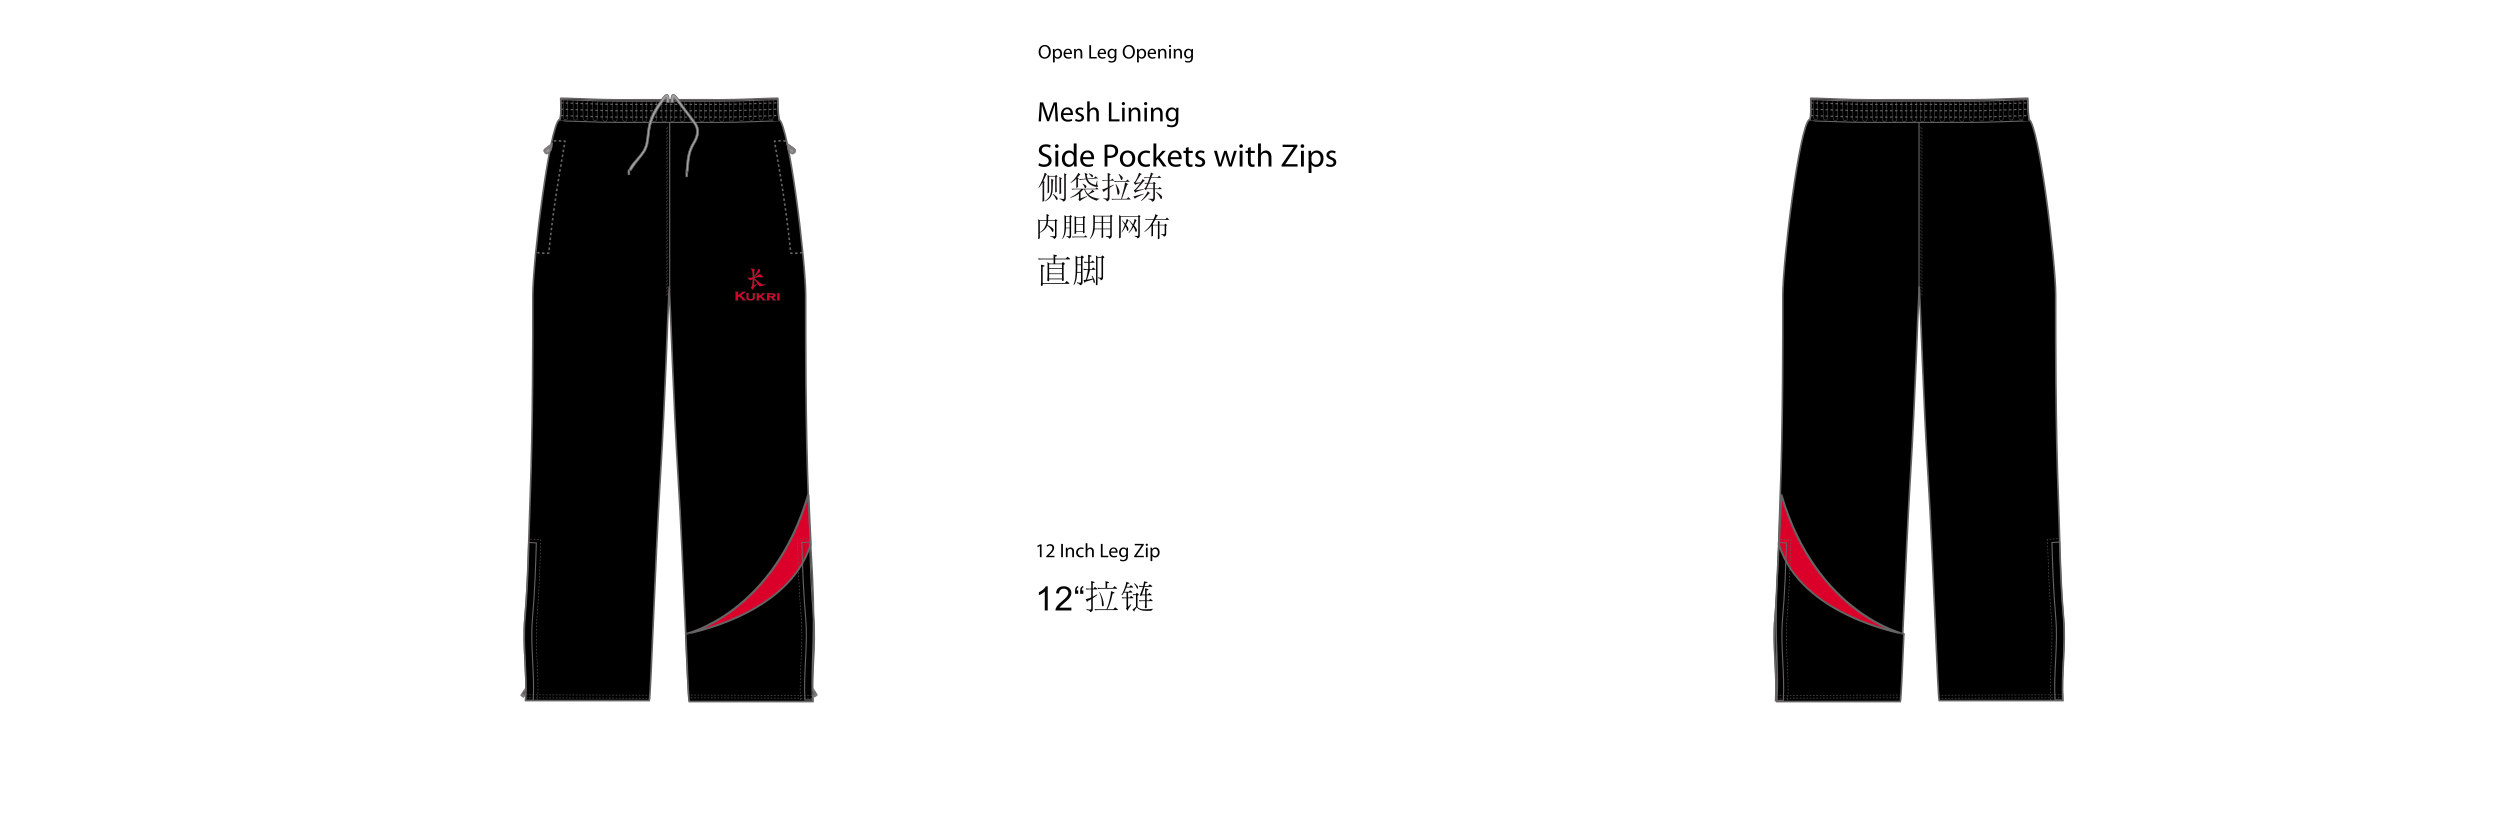 <?xml version="1.0" encoding="UTF-8"?><svg xmlns:xlink="http://www.w3.org/1999/xlink" xmlns="http://www.w3.org/2000/svg" contentScriptType="text/ecmascript" zoomAndPan="magnify" contentStyleType="text/css" style="position: relative; overflow: visible;" version="1.1" width="1600" preserveAspectRatio="xMinYMin meet" viewBox="0 0 1600 530" height="530" x="0" y="0"><svg contentScriptType="text/ecmascript" zoomAndPan="magnify" xmlns:xlink="http://www.w3.org/1999/xlink" contentStyleType="text/css" id="6476_FRONT" style="overflow: visible;" version="1.1" width="880" preserveAspectRatio="xMinYMin meet" viewBox="-160 0 660 503" height="530" class="" xmlns="http://www.w3.org/2000/svg" x="0" y="0">
    <svg contentScriptType="text/ecmascript" zoomAndPan="magnify" xmlns:xlink="http://www.w3.org/1999/xlink" data-lining="Mesh Lining" contentStyleType="text/css" id="1992_4_BODY_FRONT" version="1.1" width="179" xml:space="preserve" preserveAspectRatio="xMidYMid meet" viewBox="-0.903 -0.179 179 368" height="368" xmlns="http://www.w3.org/2000/svg" x="157.00" y="59.00">
        <defs/>
        <g>
            <path fabric-x="202.224" fabric-y="272.306" fill="#000000" data-p="1" d="M176.285,316.485c-2.179-24.885-2.222-47.637-3.142-71.594    c-0.922-23.899-1.342-47.935-1.532-71.951c-0.142-17.596-0.156-35.185-0.156-52.708c0-20.994-10.112-102.984-16.146-106.875    c-0.788-4.733-0.78-11.964-0.775-12.781l-0.093-0.075c-0.628,0.004-4.635,0.048-16.727,0.529    c-14.033,0.559-17.832,0.396-49.117,0.396S53.512,1.59,39.478,1.031C27.385,0.549,23.38,0.505,22.752,0.501l-0.087,0.092    c0.045,1.156,0.474,12.765-0.779,12.765c-6.035,3.89-16.148,85.881-16.148,106.875c0,17.524-0.016,35.113-0.155,52.708    c-0.19,24.02-0.612,48.051-1.532,71.951c-0.922,23.957-0.964,46.709-3.14,71.594c-1.433,16.344,1.425,33.729,0.446,49.877h75.13    c0.954-3.828,3.413-82.121,6.729-136.172c3.045-49.646,4.266-95.632,5.377-115.357c1.112,19.726,2.334,65.711,5.377,115.359    c3.314,54.051,5.785,132.342,6.739,136.17h75.132C174.857,350.215,177.715,332.83,176.285,316.485z" id="1992_4_BODY_FRONT_L0_S1" stroke="#666465"/></g></svg>
    <svg contentScriptType="text/ecmascript" zoomAndPan="magnify" xmlns:xlink="http://www.w3.org/1999/xlink" contentStyleType="text/css" id="5184_1_PANEL_FRONT" version="1.1" width="80" xml:space="preserve" preserveAspectRatio="xMidYMid meet" viewBox="-0.987 -0.179 80 127" height="127" xmlns="http://www.w3.org/2000/svg" x="255.00" y="300.00">
        <defs/>
        <g>
            <path fabric-x="325.184" fabric-y="331.666" fill="#DB0029" data-p="2" d="M76.429,30.682c-13,43.25-75.833,54.25-75.833,54.25    s53.167-12.25,74.365-84.749L76.429,30.682z" id="5184_1_PANEL_FRONT_L0_S2" stroke="#666465" stroke-width="1.303"/>
            <path fabric-x="290.204" fabric-y="400.566" fill="#000000" data-p="3" d="M76.397,30.682c0.865,14.776,1.729,29.592,1.761,45.244    c0.042,20.307-1.422,33.085-0.446,50.025H2.645c-0.427-1.747-1.155-18.357-2.126-41.018C0.519,84.934,63.013,74.098,76.397,30.682    L76.397,30.682z" id="5184_1_PANEL_FRONT_L1_S3" stroke="#666465"/></g></svg>
    <svg xmlns:a="http://ns.adobe.com/AdobeSVGViewerExtensions/3.0/" contentScriptType="text/ecmascript" zoomAndPan="magnify" xmlns:xlink="http://www.w3.org/1999/xlink" contentStyleType="text/css" id="2006_4_WAIST_FRONT" version="1.0" width="135" xml:space="preserve" preserveAspectRatio="xMidYMid meet" viewBox="-0.452 -0.211 135 15" height="15" xmlns="http://www.w3.org/2000/svg" x="179.00" y="60.00">
        <defs/>
        <g>
            <path fill="none" stroke-width="0.673" id="2006_4_WAIST_FRONT_L0" d="M67.05,1.263c31.285,0,35.083,0.161,49.115-0.396    c11.825-0.471,15.917-0.523,16.68-0.529l0.138,0.156c-0.003,1.125,0.011,8.094,0.776,12.699c0,0.086-3.518,0-16.816,0.528    c-14.033,0.562-18.607,0.396-49.894,0.396s-35.861,0.162-49.896-0.396C3.854,13.192,0.336,13.278,0.336,13.192    c1.248,0,0.829-11.5,0.779-12.747L1.22,0.337c0.681,0.005,4.723,0.052,16.708,0.529C31.964,1.425,35.765,1.263,67.05,1.263z" stroke="#666465"/>
            <path fill="none" d="M1.113,2.267    c0,0.087,3.519,0,16.818,0.529C31.964,3.356,35.764,3.192,67.05,3.192c31.285,0,35.083,0.161,49.115-0.396    c13.301-0.529,16.818-0.442,16.818-0.529" stroke-dasharray="1.506 1.506" id="2006_4_WAIST_FRONT_L1" stroke-width="0.724" stroke="#666465"/>
            <path fill="none" d="M1.113,6.13    c0,0.087,3.519,0,16.818,0.528C31.964,7.219,35.765,7.056,67.05,7.056c31.285,0,35.083,0.162,49.115-0.396    c13.301-0.528,16.818-0.441,16.818-0.528" stroke-dasharray="1.506 1.506" id="2006_4_WAIST_FRONT_L2" stroke-width="0.724" stroke="#666465"/>
            <path fill="none" d="M1.113,9.99    c0,0.086,3.519,0,16.818,0.528c14.033,0.56,17.832,0.396,49.119,0.396c31.285,0,35.083,0.162,49.115-0.396    c13.301-0.528,16.818-0.442,16.818-0.528" stroke-dasharray="1.506 1.506" id="2006_4_WAIST_FRONT_L3" stroke-width="0.724" stroke="#666465"/>
            <path fill="none" stroke-width="0.25" id="2006_4_WAIST_FRONT_L4" d="M62.497,1.484l0.109,10.715c0.008,0.811,0.621,1.465,1.374,1.47    c0.751,0.004,1.355-0.646,1.347-1.454L65.217,1.525" stroke="#666465"/>
            <path fill="none" stroke-width="0.25" id="2006_4_WAIST_FRONT_L5" d="M56.507,1.453l0.108,10.715c0.009,0.809,0.623,1.464,1.377,1.469    c0.751,0.004,1.354-0.646,1.345-1.453L59.229,1.49" stroke="#666465"/>
            <path fill="none" stroke-width="0.25" id="2006_4_WAIST_FRONT_L6" d="M50.521,1.423l0.109,10.715c0.008,0.811,0.62,1.464,1.374,1.468    c0.751,0.005,1.355-0.644,1.348-1.453l-0.11-10.69" stroke="#666465"/>
            <path fill="none" stroke-width="0.25" id="2006_4_WAIST_FRONT_L7" d="M44.528,1.391l0.109,10.715c0.008,0.81,0.629,1.465,1.378,1.468    c0.753,0.005,1.354-0.646,1.346-1.453L47.252,1.43" stroke="#666465"/>
            <path fill="none" stroke-width="0.25" id="2006_4_WAIST_FRONT_L8" d="M38.543,1.359l0.109,10.715c0.007,0.811,0.626,1.464,1.379,1.47    c0.75,0.003,1.352-0.646,1.343-1.454L41.268,1.397" stroke="#666465"/>
            <path fill="none" stroke-width="0.25" id="2006_4_WAIST_FRONT_L9" d="M32.559,1.327l0.109,10.716c0.008,0.811,0.623,1.464,1.374,1.469    c0.752,0.003,1.357-0.646,1.349-1.455L35.28,1.365" stroke="#666465"/>
            <path fill="none" stroke-width="0.25" id="2006_4_WAIST_FRONT_L10" d="M26.568,1.298l0.109,10.714c0.009,0.81,0.624,1.464,1.376,1.469    c0.752,0.004,1.354-0.646,1.347-1.453l-0.108-10.69" stroke="#666465"/>
            <path fill="none" stroke-width="0.25" id="2006_4_WAIST_FRONT_L11" d="M20.583,0.967l0.108,10.714c0.008,0.81,0.621,1.465,1.374,1.47    c0.754,0.004,1.355-0.646,1.347-1.454L23.305,1.007" stroke="#666465"/>
            <path fill="none" stroke-width="0.25" id="2006_4_WAIST_FRONT_L12" d="M14.598,0.802l0.109,10.715c0.009,0.81,0.623,1.466,1.373,1.469    c0.753,0.004,1.356-0.646,1.349-1.453l-0.11-10.69" stroke="#666465"/>
            <path fill="none" stroke-width="0.25" id="2006_4_WAIST_FRONT_L13" d="M8.607,0.586l0.11,10.715c0.009,0.811,0.624,1.463,1.376,1.468    c0.749,0.004,1.354-0.646,1.346-1.453L11.332,0.623" stroke="#666465"/>
            <path fill="none" stroke-width="0.25" id="2006_4_WAIST_FRONT_L14" d="M2.621,0.413l0.109,10.716c0.009,0.811,0.625,1.464,1.38,1.469    c0.747,0.004,1.353-0.646,1.345-1.454L5.346,0.452" stroke="#666465"/>
            <path fill="none" stroke-width="0.25" id="2006_4_WAIST_FRONT_L15" d="M70.454,1.545l-0.109,10.716c-0.01,0.81-0.621,1.463-1.373,1.468    c-0.754,0.005-1.355-0.646-1.35-1.454l0.108-10.69" stroke="#666465"/>
            <path fill="none" stroke-width="0.25" id="2006_4_WAIST_FRONT_L16" d="M76.441,1.514l-0.108,10.715c-0.008,0.81-0.623,1.465-1.377,1.47    c-0.752,0.003-1.354-0.646-1.347-1.455l0.108-10.689" stroke="#666465"/>
            <path fill="none" stroke-width="0.25" id="2006_4_WAIST_FRONT_L17" d="M82.428,1.483L82.32,12.197c-0.01,0.81-0.62,1.464-1.375,1.467    c-0.75,0.005-1.354-0.645-1.348-1.452l0.108-10.691" stroke="#666465"/>
            <path fill="none" stroke-width="0.25" id="2006_4_WAIST_FRONT_L18" d="M88.419,1.452l-0.108,10.713c-0.009,0.81-0.629,1.466-1.377,1.469    c-0.754,0.004-1.354-0.646-1.349-1.453l0.109-10.689" stroke="#666465"/>
            <path fill="none" stroke-width="0.25" id="2006_4_WAIST_FRONT_L19" d="M94.406,1.42l-0.11,10.716c-0.008,0.809-0.625,1.462-1.379,1.466    c-0.748,0.005-1.351-0.644-1.342-1.451l0.106-10.69" stroke="#666465"/>
            <path fill="none" stroke-width="0.25" id="2006_4_WAIST_FRONT_L20" d="M100.393,1.387l-0.108,10.716c-0.009,0.811-0.623,1.465-1.375,1.469    s-1.356-0.646-1.349-1.453l0.106-10.69" stroke="#666465"/>
            <path fill="none" stroke-width="0.25" id="2006_4_WAIST_FRONT_L21" d="M106.366,1.176l-0.109,10.715c-0.008,0.811-0.623,1.465-1.375,1.47    c-0.752,0.004-1.354-0.646-1.348-1.453l0.108-10.691" stroke="#666465"/>
            <path fill="none" stroke-width="0.25" id="2006_4_WAIST_FRONT_L22" d="M112.366,1.008l-0.107,10.713c-0.01,0.811-0.622,1.465-1.377,1.47    c-0.752,0.004-1.354-0.646-1.346-1.455l0.108-10.688" stroke="#666465"/>
            <path fill="none" stroke-width="0.25" id="2006_4_WAIST_FRONT_L23" d="M118.354,0.78l-0.108,10.716c-0.009,0.809-0.623,1.465-1.375,1.469    c-0.752,0.003-1.355-0.646-1.349-1.455l0.108-10.688" stroke="#666465"/>
            <path fill="none" stroke-width="0.25" id="2006_4_WAIST_FRONT_L24" d="M124.339,0.573l-0.106,10.716c-0.01,0.81-0.625,1.465-1.377,1.469    c-0.75,0.002-1.354-0.646-1.347-1.454l0.109-10.689" stroke="#666465"/>
            <path fill="none" stroke-width="0.25" id="2006_4_WAIST_FRONT_L25" d="M130.329,0.419l-0.108,10.713c-0.011,0.812-0.625,1.465-1.382,1.47    c-0.746,0.004-1.354-0.646-1.344-1.453l0.107-10.689" stroke="#666465"/></g></svg>
    <svg xmlns:a="http://ns.adobe.com/AdobeSVGViewerExtensions/3.0/" contentScriptType="text/ecmascript" zoomAndPan="magnify" xmlns:xlink="http://www.w3.org/1999/xlink" contentStyleType="text/css" id="9707_1_STITCHING_FRONT" version="1.0" width="175" xml:space="preserve" preserveAspectRatio="xMidYMid meet" viewBox="-0.775 -0.311 175 351" height="351" xmlns="http://www.w3.org/2000/svg" x="159.00" y="74.00">
        <defs/>
        <g>
            <path fill="none" d="M75.346,349.792    c-25.573,0-52.435-0.249-75.346-0.249" stroke-dasharray="1.009 1.009" id="9707_1_STITCHING_FRONT_L0" stroke-width="0.336" stroke="#666465"/>
            <path fill="none" d="M173.577,349.792    c-25.572,0-52.434-0.249-75.344-0.249" stroke-dasharray="1.009 1.009" id="9707_1_STITCHING_FRONT_L1" stroke-width="0.336" stroke="#666465"/>
            <path fill="none" d="M75.346,347.963    c-25.573,0-52.435-0.249-75.346-0.249" stroke-dasharray="1.009 1.009" id="9707_1_STITCHING_FRONT_L2" stroke-width="0.336" stroke="#666465"/>
            <path fill="none" d="M173.578,348.089    c-25.573,0-52.435-0.249-75.346-0.249" stroke-dasharray="1.009 1.009" id="9707_1_STITCHING_FRONT_L3" stroke-width="0.336" stroke="#666465"/>
            <line fill="none" x1="86.991" x2="86.991" y1="102.29" y2="0" id="9707_1_STITCHING_FRONT_L4" stroke="#666465" stroke-width="0.673"/>
            <line fill="none" x1="85.812" x2="85.812" y1="104.646" y2="2.356" stroke-dasharray="1.009 1.009" id="9707_1_STITCHING_FRONT_L5" stroke="#666465" stroke-width="0.25"/>
            <line fill="none" x1="85.19" x2="85.19" y1="105.213" y2="2.923" stroke-dasharray="1.009 1.009" id="9707_1_STITCHING_FRONT_L6" stroke="#666465" stroke-width="0.25"/></g></svg>
    <svg contentScriptType="text/ecmascript" zoomAndPan="magnify" xmlns:xlink="http://www.w3.org/1999/xlink" contentStyleType="text/css" id="2000_2_POCKET_FRONT" contentstyletype="text/css" version="1.1" width="162" xml:space="preserve" preserveAspectRatio="xMidYMid meet" viewBox="0 0 162 71" height="71" xmlns="http://www.w3.org/2000/svg" x="166.00" y="85.00" contentscripttype="text/ecmascript">
        <defs/>
        <g>
            <path fill="none" id="2000_2_POCKET_FRONT_L0" stroke-dasharray="1.5 1.5" d="M151.206,0.761c-0.776-0.555-5.642-0.061-6.714-0.014    c-0.14,1.234,6.445,33.38,9.81,67.903c0.049,0.413,6.854,0.188,6.801-0.388" stroke="#666465"/>
            <path fill="#7D7B7C" d="M153.862,7.667c1.455,1.933,2.847,0.212,2.847,0.212    s1.661-1.461-0.333-2.836c0,0-2.923-2.164-4.46-3.299l-0.123,0.128c0.261,1.354,0.521,2.755,0.783,4.202    C153.293,6.963,153.862,7.667,153.862,7.667z" stroke-width="0.336" id="2000_2_POCKET_FRONT_L1" stroke="#666465"/>
            <path fill="#B5B5B5" id="2000_2_POCKET_FRONT_L2" d="M154.906,7.565c0.071-0.234,0.045-0.426,0.033-0.708c-0.009-0.204-0.001-0.347-0.002-0.461    c-0.005-0.003-0.007-0.006-0.011-0.009c-0.049,0.02-0.104,0.047-0.166,0.081c-0.222,0.123-0.322,0.299-0.393,0.408    c-0.072,0.108-0.158,0.191-0.23,0.209c0.02-0.051,0.021-0.155-0.012-0.318c-0.034-0.172,0.061-0.232,0.34-0.314    c0.141-0.042,0.254-0.098,0.35-0.157c-0.016-0.013-0.028-0.024-0.043-0.036c-0.08,0.021-0.278,0.072-0.523,0.105    c-0.314,0.042-0.438-0.042-0.47-0.06c-0.029-0.018-0.029-0.041-0.029-0.105c-0.002-0.067-0.019-0.136,0.031-0.151    c0.051-0.014,0.05,0.03,0.138,0.072c0.089,0.043,0.214,0.066,0.505,0.091c0.162,0.017,0.252,0.011,0.299,0.007    c-0.186-0.156-0.397-0.333-0.448-0.364c-0.076-0.047-0.068-0.021-0.138-0.055c-0.07-0.032-0.049-0.107,0.004-0.226    c0.053-0.12,0.173-0.253,0.169-0.151c-0.005,0.102,0.061,0.196,0.061,0.196s0.078,0.152,0.578,0.587    c0.049-0.037,0.095-0.073,0.135-0.107c0.147-0.111,0.184-0.226,0.233-0.337c0,0,0.189,0.311,0.031,0.441    c-0.085,0.071-0.156,0.091-0.254,0.123c0.338,0.261,0.713,0.442,0.713,0.442l-0.012,0.072c0.083-0.035,0.157-0.061,0.202-0.053    c0,0,0.038,0.05,0.064,0.138c0.031,0.088,0.056,0.197,0.027,0.202c-0.025,0.004-0.177-0.095-0.371-0.081    c-0.195,0.014-0.408,0.021-0.408,0.021l-0.039-0.035c0,0,0.123-0.025,0.269-0.077c0.021-0.01,0.046-0.021,0.069-0.03    c-0.106-0.086-0.424-0.335-0.59-0.465c0.022,0.089,0.046,0.195,0.07,0.303c0.055,0.268,0.135,0.354,0.161,0.472    c0.025,0.118,0.037,0.227,0.021,0.268c-0.018,0.041-0.537,0.347-0.567,0.39C154.635,7.83,154.831,7.798,154.906,7.565z"/>
            <path fill="none" id="2000_2_POCKET_FRONT_L3" stroke-dasharray="1.5 1.5" d="M10.397,0.761c0.776-0.555,5.642-0.061,6.714-0.014    c0.14,1.234-6.445,33.38-9.81,67.903c-0.049,0.412-6.853,0.188-6.801-0.388" stroke="#666465"/>
            <path fill="#7D7B7C" d="M7.742,7.667C6.286,9.599,4.895,7.878,4.895,7.878    S3.233,6.417,5.228,5.042c0,0,2.923-2.164,4.46-3.299l0.123,0.128C9.549,3.226,9.289,4.627,9.028,6.075    C8.309,6.963,7.742,7.667,7.742,7.667z" stroke-width="0.336" id="2000_2_POCKET_FRONT_L4" stroke="#666465"/>
            <path fill="#B5B5B5" id="2000_2_POCKET_FRONT_L5" d="M6.697,7.565C6.625,7.331,6.652,7.139,6.664,6.857C6.672,6.652,6.665,6.51,6.666,6.396    C6.67,6.392,6.672,6.389,6.676,6.387c0.049,0.02,0.104,0.047,0.166,0.081c0.222,0.123,0.322,0.299,0.393,0.408    c0.072,0.108,0.158,0.191,0.23,0.209C7.446,7.035,7.443,6.93,7.477,6.767c0.034-0.172-0.061-0.232-0.34-0.314    c-0.141-0.042-0.254-0.098-0.35-0.157c0.016-0.013,0.028-0.024,0.043-0.036c0.08,0.021,0.278,0.072,0.523,0.105    c0.314,0.042,0.438-0.042,0.471-0.06C7.854,6.29,7.854,6.266,7.854,6.201c0.002-0.067,0.019-0.136-0.03-0.151    C7.772,6.036,7.773,6.08,7.685,6.122C7.596,6.164,7.471,6.187,7.18,6.211C7.018,6.228,6.928,6.223,6.881,6.218    C7.067,6.062,7.279,5.885,7.33,5.854c0.076-0.047,0.068-0.021,0.138-0.055c0.07-0.032,0.049-0.107-0.004-0.226    s-0.173-0.252-0.169-0.15C7.299,5.525,7.234,5.62,7.234,5.62S7.156,5.772,6.656,6.207C6.607,6.169,6.562,6.133,6.521,6.099    C6.374,5.986,6.338,5.874,6.288,5.761c0,0-0.189,0.311-0.031,0.441C6.341,6.274,6.413,6.293,6.51,6.326    C6.172,6.586,5.797,6.769,5.797,6.769l0.012,0.072C5.726,6.806,5.651,6.781,5.606,6.788c0,0-0.038,0.05-0.064,0.138    C5.51,7.013,5.486,7.123,5.514,7.127C5.54,7.131,5.69,7.033,5.885,7.046c0.195,0.015,0.408,0.021,0.408,0.021l0.039-0.035    c0,0-0.123-0.025-0.269-0.077c-0.021-0.011-0.046-0.021-0.069-0.03C6.101,6.839,6.418,6.59,6.584,6.46    c-0.022,0.089-0.046,0.195-0.07,0.303C6.459,7.031,6.379,7.117,6.353,7.234C6.327,7.353,6.315,7.46,6.333,7.501    C6.35,7.542,6.87,7.848,6.9,7.891C6.967,7.83,6.771,7.798,6.697,7.565z"/></g></svg>
    <svg xmlns:a="http://ns.adobe.com/AdobeSVGViewerExtensions/3.0/" contentScriptType="text/ecmascript" zoomAndPan="magnify" xmlns:xlink="http://www.w3.org/1999/xlink" contentStyleType="text/css" id="2004_3_WAIST_FRONT" version="1.0" width="45" xml:space="preserve" preserveAspectRatio="xMidYMid meet" viewBox="-0.564 -0.069 45 51" height="51" xmlns="http://www.w3.org/2000/svg" x="220.00" y="57.00">
        <defs/>
        <g>
            <path fill="#A1A1A1" d="M21.958,2.299c-4.217,5.608-8.001,11.159-9.151,19.627    c-0.129,0.941-0.227,1.899-0.322,2.825c-0.374,3.63-0.729,7.059-2.718,10.055c-1,1.508-2.23,2.966-3.419,4.377    c-1.775,2.105-3.862,4.029-4.842,6.771l1.194,0.589c1.538-2.346,2.941-4.458,4.665-6.502c1.214-1.438,2.469-2.928,3.512-4.499    c2.17-3.269,2.558-7.024,2.933-10.655c0.094-0.915,0.19-1.861,0.317-2.78c1.108-8.155,5.779-14.282,9.759-19.864    c0,0,0.383-1.052,0.424,2.9h1.685l-0.211-3.057C25.782,2.086,25.266-2.226,21.958,2.299z" stroke-width="0.444" id="2004_3_WAIST_FRONT_L0" stroke="#666465"/>
            <rect x="0.901" y="46.091" fill="#A1A1A1" width="1.072" id="2004_3_WAIST_FRONT_L1" height="2.957" stroke="#666465" stroke-width="0.444"/>
            <path fill="#A1A1A1" d="M42.383,17.951c-0.715-1.105-4.46-6.037-7.78-10.384    c-1.158-1.815-2.423-3.548-3.729-5.286c-1.05-1.437-1.817-1.979-2.377-2.054c-0.065-0.009-0.125-0.004-0.184-0.001    c-1.042,0.057-1.263,1.843-1.263,1.843l-0.211,3.057h1.685c0.021-2.062,0.136-2.757,0.24-2.955    c0.457,0.579,1.058,1.345,1.712,2.192c0.114,0.147,0.226,0.293,0.342,0.444c2.103,2.748,5.034,6.578,7.278,9.553    c1.569,2.079,2.804,3.744,3.174,4.314c2.257,3.485,0.869,7.43-0.45,9.852c-0.14,0.258-0.28,0.504-0.415,0.725    c-0.211,0.348-0.41,0.69-0.598,1.029c-2.692,4.848-3.029,8.77-3.485,14.065l-0.267,2.942l0.14,0.014l0-0.006l1.067,0.106l0,0.006    l0.117,0.012l0.267-2.959c0.418-4.835,0.72-8.278,2.693-12.316c0.265-0.542,0.561-1.095,0.89-1.663    c0.104-0.179,0.203-0.355,0.313-0.537C44.229,25.521,44.529,21.261,42.383,17.951z" stroke-width="0.444" id="2004_3_WAIST_FRONT_L2" stroke="#666465"/>
            <rect x="36.047" y="47.347" fill="#A1A1A1" width="1.07" id="2004_3_WAIST_FRONT_L3" height="2.952" stroke="#666465" stroke-width="0.444"/>
            <rect x="36.724" y="46.815" fill="#A1A1A1" width="0.006" id="2004_3_WAIST_FRONT_L4" height="1.073" stroke="#666465" stroke-width="0.444"/></g></svg>
    <svg contentScriptType="text/ecmascript" zoomAndPan="magnify" xmlns:xlink="http://www.w3.org/1999/xlink" contentStyleType="text/css" id="4191_1_LEGOPEN_FRONT" contentstyletype="text/css" version="1.1" width="72" xml:space="preserve" preserveAspectRatio="xMidYMid meet" viewBox="0 0 72 41" height="41" class="dummy" xmlns="http://www.w3.org/2000/svg" x="0.00" y="0.00" contentscripttype="text/ecmascript">
        <defs/>
        <g/></svg>
    <svg contentScriptType="text/ecmascript" zoomAndPan="magnify" xmlns:xlink="http://www.w3.org/1999/xlink" contentStyleType="text/css" id="2015_2_LEGZIP_FRONT" contentstyletype="text/css" version="1.1" width="182" xml:space="preserve" preserveAspectRatio="xMidYMid meet" viewBox="0 0 182 100" height="100" xmlns="http://www.w3.org/2000/svg" x="156.00" y="327.00" contentscripttype="text/ecmascript">
        <defs/>
        <g>
            <path fill="none" d="M9.767,2.786C9.334,17.74,8.813,32.701,7.429,48.521    C6,64.865,8.854,82.25,7.877,98.398H3.131C4.108,82.25,1.253,64.865,2.683,48.521C4.077,32.584,4.594,17.523,5.029,2.459    L9.767,2.786z" stroke-width="0.673" id="2015_2_LEGZIP_FRONT_L0" stroke="#666465"/>
            <path fill="none" stroke-width="0.336" id="2015_2_LEGZIP_FRONT_L1" stroke-dasharray="1.009 1.009" d="M10.568,98.398    c0.979-16.148-1.877-33.533-0.448-49.877c1.375-15.705,1.882-32.742,2.313-47.588L5.262,0.408" stroke="#666465"/>
            <path fill="#7D7B7C" d="M0.031,95.368l1.802,1.486c0.563-0.515,1.04-0.963,1.448-1.358    v-4.651C3.06,90.915,2.318,91.509,0.031,95.368z" stroke-width="0.048" id="2015_2_LEGZIP_FRONT_L2" stroke="#000000"/>
            <path fill="none" id="2015_2_LEGZIP_FRONT_L3" d="M2.766,93.335c0.058-0.005,0.168-0.02,0.36-0.072c0.06-0.017,0.106-0.03,0.155-0.045v-0.477    c-0.018,0.008-0.036,0.018-0.074,0.052C3.153,92.842,2.947,93.104,2.766,93.335z"/>
            <path fill="none" id="2015_2_LEGZIP_FRONT_L4" d="M2.717,93.394c-0.015,0.02-0.029,0.036-0.042,0.053c0.133,0.054,0.284,0.098,0.466,0.117    c0.055,0.006,0.095,0.014,0.14,0.021v-0.171C3.02,93.417,2.805,93.402,2.717,93.394z"/>
            <path fill="#7D7B7C" d="M3.141,93.563c-0.182-0.02-0.333-0.063-0.466-0.117    c0.014-0.017,0.027-0.033,0.042-0.053c0.088,0.009,0.303,0.023,0.563,0.02v-0.195c-0.048,0.015-0.095,0.028-0.155,0.045    c-0.192,0.053-0.303,0.067-0.36,0.072c0.182-0.231,0.388-0.493,0.441-0.542c0.038-0.034,0.056-0.044,0.074-0.052v-0.332    c-0.098-0.128-0.268-0.256-0.237-0.136c0.034,0.124-0.018,0.253-0.018,0.253s-0.05,0.202-0.535,0.839    c-0.07-0.033-0.135-0.068-0.195-0.099c-0.21-0.107-0.282-0.234-0.376-0.362c0,0-0.142,0.42,0.085,0.545    c0.125,0.069,0.215,0.077,0.343,0.095c-0.336,0.392-0.74,0.697-0.74,0.697l0.032,0.082c-0.107-0.023-0.205-0.039-0.258-0.017    c0,0-0.031,0.065-0.042,0.18c-0.011,0.112-0.009,0.251,0.024,0.253c0.033-0.001,0.188-0.155,0.428-0.181    c0.238-0.026,0.499-0.063,0.499-0.063l0.037-0.051c0,0-0.155-0.003-0.343-0.037c-0.029-0.004-0.063-0.011-0.096-0.021    c0.107-0.128,0.421-0.5,0.585-0.695c-0.001,0.113-0.002,0.249,0.001,0.385c0.005,0.339-0.065,0.461-0.065,0.61    c0.001,0.149,0.019,0.283,0.05,0.328c0.032,0.047,0.75,0.307,0.797,0.354c0.065-0.089-0.184-0.085-0.338-0.354    c-0.152-0.269-0.17-0.51-0.236-0.854c-0.051-0.253-0.095-0.425-0.126-0.563c0.003-0.004,0.006-0.008,0.01-0.013    c0.063,0.014,0.136,0.033,0.221,0.062c0.238,0.08,0.381,0.21,0.494,0.322v-0.384C3.236,93.577,3.196,93.569,3.141,93.563z" stroke-width="0.048" id="2015_2_LEGZIP_FRONT_L5" stroke="#000000"/>
            <path fill="none" d="M171.019,2.546c0.434,14.954,0.953,29.915,2.338,45.735    c1.43,16.344-1.426,33.729-0.449,49.877h4.747c-0.977-16.148,1.878-33.533,0.448-49.877c-1.395-15.938-1.912-30.998-2.346-46.063    L171.019,2.546z" stroke-width="0.673" id="2015_2_LEGZIP_FRONT_L6" stroke="#666465"/>
            <path fill="none" stroke-width="0.336" id="2015_2_LEGZIP_FRONT_L7" stroke-dasharray="1.009 1.009" d="M170.218,98.158    c-0.979-16.148,1.877-33.533,0.447-49.877c-1.375-15.705-1.883-32.818-2.314-47.664l7.621-0.449" stroke="#666465"/>
            <path fill="#7D7B7C" d="M180.697,95.128l-1.802,1.486    c-0.563-0.515-1.04-0.963-1.448-1.358v-4.651C177.668,90.675,178.41,91.269,180.697,95.128z" stroke-width="0.048" id="2015_2_LEGZIP_FRONT_L8" stroke="#000000"/>
            <path fill="#7D7B7C" d="M179.063,93.775c-0.292,0.093-0.531,0.061-0.879,0.053    c-0.256-0.005-0.432,0.003-0.573,0.005c-0.003-0.004-0.006-0.008-0.01-0.013c0.026-0.06,0.061-0.127,0.105-0.204    c0.164-0.277,0.388-0.405,0.527-0.494c0.137-0.093,0.245-0.198,0.271-0.29c-0.066,0.025-0.197,0.031-0.396-0.007    c-0.214-0.041-0.292,0.078-0.407,0.425c-0.057,0.176-0.132,0.314-0.211,0.435c-0.013-0.017-0.027-0.034-0.042-0.054    c0.031-0.096,0.103-0.344,0.157-0.649c0.064-0.389-0.034-0.539-0.054-0.579c-0.016-0.034-0.048-0.033-0.109-0.034v1.839    c0.028-0.056,0.049-0.112,0.074-0.181c0.31,0.414,0.521,0.876,0.521,0.876l0.087-0.015c-0.046,0.102-0.082,0.194-0.071,0.252    c0,0,0.057,0.044,0.166,0.078c0.107,0.035,0.241,0.062,0.25,0.029c0.006-0.033-0.111-0.219-0.085-0.459s0.045-0.505,0.045-0.505    l-0.042-0.046c0,0-0.035,0.152-0.108,0.329c-0.01,0.027-0.024,0.06-0.041,0.091c-0.101-0.133-0.396-0.52-0.55-0.724    c0.109,0.026,0.241,0.055,0.373,0.081c0.33,0.065,0.434,0.161,0.578,0.191c0.146,0.03,0.279,0.041,0.33,0.021    c0.052-0.021,0.456-0.673,0.511-0.711C179.407,93.434,179.357,93.68,179.063,93.775z" stroke-width="0.048" id="2015_2_LEGZIP_FRONT_L9" stroke="#000000"/></g></svg>
    <svg contentScriptType="text/ecmascript" zoomAndPan="magnify" xmlns:xlink="http://www.w3.org/1999/xlink" contentStyleType="text/css" id="3610_1_BRANDING_FRONT" version="1.1" width="28" xml:space="preserve" preserveAspectRatio="xMidYMid meet" viewBox="-0.521 -0.121 28 20" height="20" xmlns="http://www.w3.org/2000/svg" x="286.00" y="163.00">
        <defs/>
        <g>
            <path data-p="3" fill="#DB0029" stroke-width="0.1" d="M2.553,16.838l-0.906,0.627v1.381c0,0.082,0.021,0.141,0.063,0.18    c0.042,0.045,0.117,0.076,0.221,0.1v0.117H0.05v-0.117c0.104-0.027,0.177-0.059,0.22-0.1c0.039-0.043,0.061-0.098,0.061-0.18    v-4.363c0-0.078-0.021-0.135-0.061-0.176c-0.043-0.041-0.116-0.076-0.22-0.1v-0.121h1.88v0.121    c-0.106,0.023-0.182,0.057-0.221,0.096c-0.041,0.043-0.063,0.102-0.063,0.18v1.805l2.473-1.738    c0.116-0.078,0.174-0.141,0.174-0.189c0-0.078-0.084-0.123-0.256-0.152v-0.121h2.474v0.121c-0.107,0.018-0.18,0.039-0.221,0.064    c-0.047,0.02-0.173,0.105-0.386,0.256l-0.341,0.244l-2.048,1.402l2.322,2.393c0.213,0.223,0.37,0.365,0.463,0.428    c0.097,0.066,0.217,0.109,0.359,0.131v0.117H4.303v-0.117c0.157-0.031,0.235-0.08,0.235-0.148c0-0.033-0.071-0.121-0.213-0.275    L2.553,16.838z" id="545_1_BRANDING_FRONT_L0_S1" stroke="#666465"/>
            <path data-p="3" fill="#DB0029" stroke-width="0.1" d="M11.896,15.405v2.246c0,0.506-0.122,0.883-0.354,1.123    c-0.382,0.379-1.094,0.566-2.144,0.566c-0.707,0-1.274-0.088-1.704-0.273c-0.313-0.135-0.526-0.318-0.64-0.57    c-0.108-0.225-0.159-0.506-0.159-0.846v-2.246c0-0.076-0.024-0.141-0.063-0.178c-0.04-0.043-0.111-0.074-0.22-0.107v-0.105h1.741    v0.105c-0.106,0.029-0.178,0.064-0.223,0.105c-0.039,0.039-0.058,0.104-0.058,0.18v2.037c0,0.24,0.024,0.422,0.073,0.549    c0.048,0.125,0.134,0.229,0.254,0.309c0.24,0.164,0.591,0.246,1.049,0.246c0.454,0,0.805-0.082,1.048-0.246    c0.118-0.08,0.198-0.184,0.246-0.309c0.046-0.127,0.072-0.309,0.072-0.549v-2.037c0-0.076-0.022-0.141-0.06-0.176    c-0.042-0.045-0.111-0.076-0.221-0.109v-0.105h1.637v0.105c-0.104,0.029-0.175,0.064-0.217,0.105    C11.917,15.264,11.896,15.329,11.896,15.405z" id="545_1_BRANDING_FRONT_L1_S1" stroke="#666465"/>
            <path data-p="3" fill="#DB0029" stroke-width="0.1" d="M15.114,17.321l-0.713,0.486v1.049c0,0.076,0.021,0.139,0.063,0.18    c0.042,0.039,0.117,0.074,0.219,0.098v0.109h-1.735v-0.109c0.097-0.02,0.173-0.053,0.212-0.094    c0.041-0.045,0.063-0.104,0.063-0.178v-3.457c0-0.08-0.021-0.141-0.059-0.178c-0.042-0.043-0.115-0.074-0.216-0.107v-0.105h1.735    v0.105c-0.102,0.029-0.177,0.064-0.219,0.105c-0.042,0.039-0.063,0.1-0.063,0.178v1.375l1.872-1.256    c0.134-0.094,0.203-0.172,0.203-0.242c0-0.08-0.078-0.131-0.256-0.16v-0.105h2.218v0.105c-0.11,0.02-0.204,0.049-0.28,0.092    c-0.074,0.043-0.262,0.172-0.563,0.395l-1.65,1.148l1.823,1.787c0.236,0.232,0.407,0.387,0.508,0.453    c0.103,0.068,0.214,0.117,0.35,0.139v0.109h-2.157v-0.109c0.158-0.029,0.236-0.078,0.236-0.146c0-0.025-0.01-0.051-0.024-0.07    c-0.023-0.025-0.091-0.094-0.21-0.207L15.114,17.321z" id="545_1_BRANDING_FRONT_L2_S1" stroke="#666465"/>
            <path data-p="3" fill="#DB0029" stroke-width="0.1" d="M20.598,17.51v1.346c0,0.076,0.019,0.139,0.057,0.18    c0.044,0.039,0.113,0.074,0.219,0.098v0.109h-1.74v-0.109c0.105-0.02,0.177-0.053,0.219-0.094    c0.042-0.045,0.063-0.104,0.063-0.178v-3.457c0-0.08-0.021-0.141-0.061-0.178c-0.044-0.043-0.115-0.074-0.221-0.107v-0.105h3.241    c0.424,0,0.743,0.02,0.965,0.057c0.221,0.035,0.417,0.104,0.59,0.201c0.358,0.199,0.538,0.52,0.538,0.973    c0,0.344-0.113,0.607-0.329,0.803c-0.222,0.191-0.577,0.326-1.063,0.414l0.937,1.115c0.174,0.207,0.312,0.348,0.41,0.418    c0.104,0.076,0.219,0.125,0.348,0.139v0.109h-2.088v-0.109c0.154-0.029,0.231-0.088,0.231-0.164c0-0.055-0.052-0.139-0.146-0.252    L21.78,17.51H20.598z M20.598,16.739h1.783c0.274,0,0.472-0.023,0.605-0.078c0.18-0.061,0.273-0.195,0.273-0.396    c0-0.178-0.065-0.299-0.192-0.369c-0.13-0.07-0.353-0.109-0.687-0.109h-1.783V16.739z" id="545_1_BRANDING_FRONT_L3_S1" stroke="#666465"/>
            <path data-p="3" fill="#DB0029" stroke-width="0.1" d="M26.816,15.405v3.451c0,0.076,0.021,0.139,0.061,0.18    c0.043,0.039,0.117,0.074,0.218,0.098v0.109h-1.739v-0.109c0.103-0.02,0.171-0.053,0.216-0.094    c0.042-0.045,0.063-0.104,0.063-0.178v-3.457c0-0.08-0.021-0.141-0.06-0.178c-0.04-0.043-0.116-0.074-0.219-0.107v-0.105h1.739    v0.105c-0.101,0.029-0.175,0.064-0.218,0.105C26.838,15.264,26.816,15.325,26.816,15.405z" id="545_1_BRANDING_FRONT_L4_S1" stroke="#666465"/>
            <path data-p="3" fill="#DB0029" stroke-width="0.1" d="M16.548,9.576c-1.22-0.46-1.915-1.198-3.057-2.14    c-0.833-0.688-1.442-1.124-1.916-1.492c0-0.027,0-0.043,0-0.074c0.25-0.119,0.539-0.25,0.89-0.385    c1.267-0.489,2.34-0.313,3.041-0.246c0.696,0.064,1.326,0,1.65-0.243c-0.284-0.083-0.725-0.408-1.29-1.057    c-0.6-0.698-1.167-0.514-2.459,0.326c-0.644,0.423-1.263,0.686-1.833,0.872c0-0.096-0.004-0.188-0.006-0.285    c0.351-0.24,1.242-0.864,2.213-1.727c1.239-1.107,1.309-1.866,1.343-2.046c0.04-0.179-0.071-0.243-0.342-0.464    c-0.269-0.221-0.505-0.506-0.735-0.351c-0.229,0.155-0.036,0.286-0.164,0.771c-0.12,0.481-0.445,1.057-1.326,2.289    c-0.487,0.689-0.805,1.035-0.995,1.205c-0.011-1.242-0.036-2.646,0.013-2.945c0.069-0.461,0.141-0.354,0.239-0.729    c0.099-0.373-0.288-0.526-0.96-0.705c-0.668-0.175-1.63-0.128-1.2,0.176c0.44,0.316,0.618,0.88,0.618,0.88    s0.372,0.788,0.483,4.161c-0.324,0.077-0.625,0.138-0.908,0.203C8.876,5.788,8.294,5.563,7.65,5.402c0,0,0.656,1.74,1.729,1.54    c0.595-0.105,0.913-0.322,1.378-0.611c-0.061,2.178-0.565,4.252-0.565,4.252l0.332,0.184c-0.423,0.208-0.782,0.417-0.9,0.628    c0,0,0.077,0.305,0.344,0.701c0.27,0.393,0.645,0.842,0.751,0.758c0.11-0.092,0.204-1.01,0.925-1.734    c0.719-0.728,1.47-1.543,1.47-1.543l-0.02-0.261c0,0-0.521,0.4-1.222,0.799c-0.106,0.063-0.235,0.127-0.368,0.189    c0.013-0.699,0.042-2.755,0.064-3.826c0.294,0.37,0.657,0.811,1.026,1.246c0.916,1.081,1.015,1.67,1.416,2.158    c0.401,0.482,0.815,0.865,1.042,0.932c0.226,0.064,3.266-1.012,3.547-0.991C18.571,9.356,17.769,10.041,16.548,9.576z" id="545_1_BRANDING_FRONT_L5_S1" stroke="#666465"/></g></svg>
    <svg xmlns:a="http://ns.adobe.com/AdobeSVGViewerExtensions/3.0/" contentScriptType="text/ecmascript" zoomAndPan="magnify" xmlns:xlink="http://www.w3.org/1999/xlink" contentStyleType="text/css" id="20441_2_SUPPLIERNOTE_FRONT" style="overflow: visible;" version="1.0" width="182" xml:space="preserve" preserveAspectRatio="xMidYMid meet" viewBox="-0.709 -0.146 182 19" height="19" class="suppliernote" xmlns="http://www.w3.org/2000/svg" x="470" y="87">
        <defs/>
        <g>
            <path d="M0.454,11.928c0.77,0.494,1.876,0.869,3.062,0.869c1.758,0,2.785-0.909,2.785-2.271c0-1.225-0.711-1.956-2.508-2.627    c-2.173-0.79-3.516-1.936-3.516-3.792c0-2.074,1.718-3.614,4.305-3.614c1.343,0,2.35,0.316,2.922,0.651L7.031,2.547    C6.616,2.291,5.727,1.916,4.523,1.916c-1.817,0-2.509,1.086-2.509,1.994c0,1.245,0.81,1.857,2.647,2.568    c2.251,0.889,3.377,1.955,3.377,3.91c0,2.054-1.501,3.852-4.642,3.852c-1.284,0-2.685-0.395-3.396-0.869L0.454,11.928z" id="20441_2_SUPPLIERNOTE_FRONT_L0"/>
            <path d="M11.158,2.706c-0.652,0-1.086-0.514-1.086-1.125c0-0.613,0.455-1.106,1.125-1.106c0.672,0,1.106,0.494,1.106,1.106    c0,0.612-0.435,1.125-1.125,1.125H11.158z M10.329,14.021V4.463h1.738v9.559H10.329z" id="20441_2_SUPPLIERNOTE_FRONT_L1"/>
            <path d="M23.206,0v11.553c0,0.849,0.02,1.817,0.079,2.468h-1.56l-0.079-1.658h-0.04c-0.533,1.066-1.679,1.876-3.238,1.876    c-2.311,0-4.108-1.956-4.108-4.858c-0.02-3.199,1.975-5.135,4.285-5.135c1.481,0,2.469,0.691,2.884,1.442h0.039V0H23.206z     M21.467,8.354c0-0.238-0.02-0.514-0.079-0.75c-0.257-1.086-1.205-1.995-2.508-1.995c-1.797,0-2.864,1.58-2.864,3.674    c0,1.955,0.968,3.555,2.824,3.555c1.166,0,2.231-0.79,2.548-2.074c0.059-0.237,0.079-0.474,0.079-0.75V8.354z" id="20441_2_SUPPLIERNOTE_FRONT_L2"/>
            <path d="M27.076,9.539c0.04,2.35,1.521,3.318,3.259,3.318c1.244,0,2.014-0.218,2.646-0.475l0.316,1.225    c-0.613,0.277-1.679,0.612-3.199,0.612c-2.923,0-4.7-1.955-4.7-4.819c0-2.903,1.718-5.174,4.502-5.174    c3.121,0,3.93,2.746,3.93,4.503c0,0.355-0.02,0.632-0.06,0.829L27.076,9.539z M32.151,8.294c0.02-1.086-0.455-2.824-2.389-2.824    c-1.778,0-2.528,1.62-2.667,2.824H32.151z" id="20441_2_SUPPLIERNOTE_FRONT_L3"/>
            <path d="M40.228,0.889c0.83-0.158,1.916-0.277,3.298-0.277c1.699,0,2.942,0.395,3.732,1.106c0.731,0.632,1.185,1.599,1.185,2.784    c0,1.205-0.355,2.153-1.046,2.844c-0.908,0.967-2.39,1.461-4.068,1.461c-0.514,0-0.987-0.02-1.382-0.118v5.332h-1.718V0.889z     M41.946,7.287c0.375,0.099,0.869,0.138,1.422,0.138c2.094,0,3.338-1.027,3.338-2.824c0-1.778-1.244-2.626-3.141-2.626    c-0.75,0-1.323,0.079-1.619,0.138V7.287z" id="20441_2_SUPPLIERNOTE_FRONT_L4"/>
            <path d="M54.072,14.239c-2.567,0-4.582-1.896-4.582-4.918c0-3.199,2.113-5.075,4.74-5.075c2.745,0,4.602,1.994,4.602,4.898    c0,3.555-2.468,5.095-4.74,5.095H54.072z M54.132,12.936c1.659,0,2.903-1.56,2.903-3.733c0-1.619-0.809-3.653-2.863-3.653    c-2.035,0-2.923,1.896-2.923,3.713c0,2.093,1.185,3.673,2.864,3.673H54.132z" id="20441_2_SUPPLIERNOTE_FRONT_L5"/>
            <path d="M67.857,13.686c-0.455,0.217-1.461,0.553-2.745,0.553c-2.883,0-4.76-1.956-4.76-4.898c0-2.943,2.015-5.095,5.135-5.095    c1.027,0,1.936,0.256,2.409,0.513l-0.395,1.324c-0.414-0.218-1.066-0.455-2.014-0.455c-2.192,0-3.377,1.639-3.377,3.634    c0,2.211,1.423,3.575,3.318,3.575c0.987,0,1.639-0.237,2.133-0.455L67.857,13.686z" id="20441_2_SUPPLIERNOTE_FRONT_L6"/>
            <path d="M71.629,8.848h0.04c0.237-0.336,0.553-0.771,0.829-1.086l2.824-3.298h2.074l-3.693,3.931l4.207,5.628h-2.114L72.518,9.42    l-0.889,1.008v3.594h-1.738V0h1.738V8.848z" id="20441_2_SUPPLIERNOTE_FRONT_L7"/>
            <path d="M80.278,9.539c0.04,2.35,1.521,3.318,3.259,3.318c1.244,0,2.014-0.218,2.646-0.475l0.316,1.225    c-0.613,0.277-1.679,0.612-3.199,0.612c-2.923,0-4.701-1.955-4.701-4.819c0-2.903,1.718-5.174,4.503-5.174    c3.121,0,3.93,2.746,3.93,4.503c0,0.355-0.019,0.632-0.059,0.829L80.278,9.539z M85.354,8.294c0.02-1.086-0.455-2.824-2.39-2.824    c-1.778,0-2.528,1.62-2.667,2.824H85.354z" id="20441_2_SUPPLIERNOTE_FRONT_L8"/>
            <path d="M91.279,2.172v2.291h2.488v1.324h-2.488v5.154c0,1.185,0.336,1.857,1.303,1.857c0.475,0,0.75-0.04,1.007-0.119    l0.079,1.323c-0.336,0.119-0.869,0.237-1.541,0.237c-0.81,0-1.461-0.277-1.876-0.731c-0.474-0.533-0.671-1.382-0.671-2.508V5.787    h-1.481V4.463h1.481V2.706L91.279,2.172z" id="20441_2_SUPPLIERNOTE_FRONT_L9"/>
            <path d="M95.485,12.264c0.533,0.316,1.441,0.671,2.311,0.671c1.245,0,1.837-0.612,1.837-1.422c0-0.83-0.494-1.284-1.758-1.758    c-1.738-0.632-2.547-1.56-2.547-2.706c0-1.541,1.264-2.804,3.298-2.804c0.968,0,1.817,0.256,2.331,0.592l-0.415,1.245    c-0.375-0.218-1.066-0.553-1.955-0.553c-1.027,0-1.58,0.592-1.58,1.303c0,0.81,0.553,1.165,1.797,1.639    c1.639,0.612,2.508,1.442,2.508,2.883c0,1.699-1.323,2.884-3.555,2.884c-1.047,0-2.015-0.277-2.686-0.672L95.485,12.264z" id="20441_2_SUPPLIERNOTE_FRONT_L10"/>
            <path d="M108.42,4.463l1.284,4.838c0.257,1.067,0.513,2.074,0.691,3.062h0.059c0.217-0.968,0.533-1.995,0.85-3.042l1.56-4.858    h1.461l1.481,4.78c0.355,1.125,0.632,2.152,0.849,3.121h0.059c0.158-0.968,0.415-1.976,0.731-3.101l1.363-4.799h1.718    l-3.081,9.559h-1.58l-1.461-4.562c-0.336-1.086-0.613-2.034-0.85-3.16h-0.039c-0.237,1.146-0.533,2.153-0.87,3.18l-1.54,4.542    h-1.58l-2.883-9.559H108.42z" id="20441_2_SUPPLIERNOTE_FRONT_L11"/>
            <path d="M123.093,2.706c-0.651,0-1.086-0.514-1.086-1.125c0-0.613,0.454-1.106,1.125-1.106c0.672,0,1.106,0.494,1.106,1.106    c0,0.612-0.435,1.125-1.126,1.125H123.093z M122.264,14.021V4.463h1.738v9.559H122.264z" id="20441_2_SUPPLIERNOTE_FRONT_L12"/>
            <path d="M128.979,2.172v2.291h2.488v1.324h-2.488v5.154c0,1.185,0.335,1.857,1.303,1.857c0.475,0,0.75-0.04,1.007-0.119    l0.079,1.323c-0.336,0.119-0.869,0.237-1.541,0.237c-0.81,0-1.461-0.277-1.876-0.731c-0.474-0.533-0.671-1.382-0.671-2.508V5.787    h-1.481V4.463h1.481V2.706L128.979,2.172z" id="20441_2_SUPPLIERNOTE_FRONT_L13"/>
            <path d="M133.422,0h1.738v5.964h0.04c0.276-0.494,0.71-0.948,1.244-1.224c0.513-0.316,1.125-0.494,1.777-0.494    c1.284,0,3.337,0.79,3.337,4.088v5.688h-1.738v-5.49c0-1.56-0.573-2.843-2.212-2.843c-1.125,0-1.994,0.79-2.331,1.737    c-0.099,0.237-0.118,0.494-0.118,0.83v5.767h-1.738V0z" id="20441_2_SUPPLIERNOTE_FRONT_L14"/>
            <path d="M147.72,13.014l7.386-10.802v-0.06h-6.754V0.71h8.986v1.047l-7.347,10.763v0.06h7.445v1.441h-9.716V13.014z" id="20441_2_SUPPLIERNOTE_FRONT_L15"/>
            <path d="M160.339,2.706c-0.652,0-1.086-0.514-1.086-1.125c0-0.613,0.454-1.106,1.125-1.106c0.672,0,1.106,0.494,1.106,1.106    c0,0.612-0.434,1.125-1.125,1.125H160.339z M159.51,14.021V4.463h1.738v9.559H159.51z" id="20441_2_SUPPLIERNOTE_FRONT_L16"/>
            <path d="M164.131,7.583c0-1.225-0.02-2.212-0.08-3.121h1.561l0.099,1.639h0.04c0.691-1.185,1.837-1.856,3.377-1.856    c2.33,0,4.068,1.955,4.068,4.858c0,3.437-2.113,5.135-4.345,5.135c-1.284,0-2.37-0.553-2.942-1.501h-0.04v5.194h-1.738V7.583z     M165.869,10.131c0,0.237,0.02,0.494,0.079,0.71c0.296,1.205,1.363,2.034,2.587,2.034c1.837,0,2.903-1.5,2.903-3.693    c0-1.916-0.987-3.555-2.824-3.555c-1.185,0-2.31,0.83-2.646,2.133c-0.04,0.237-0.099,0.494-0.099,0.711V10.131z" id="20441_2_SUPPLIERNOTE_FRONT_L17"/>
            <path d="M175.131,12.264c0.533,0.316,1.441,0.671,2.31,0.671c1.245,0,1.837-0.612,1.837-1.422c0-0.83-0.494-1.284-1.758-1.758    c-1.738-0.632-2.547-1.56-2.547-2.706c0-1.541,1.264-2.804,3.298-2.804c0.968,0,1.817,0.256,2.331,0.592l-0.415,1.245    c-0.375-0.218-1.066-0.553-1.955-0.553c-1.027,0-1.58,0.592-1.58,1.303c0,0.81,0.553,1.165,1.797,1.639    c1.639,0.612,2.508,1.442,2.508,2.883c0,1.699-1.323,2.884-3.555,2.884c-1.047,0-2.015-0.277-2.686-0.672L175.131,12.264z" id="20441_2_SUPPLIERNOTE_FRONT_L18"/></g></svg>
    <svg xmlns:a="http://ns.adobe.com/AdobeSVGViewerExtensions/3.0/" contentScriptType="text/ecmascript" zoomAndPan="magnify" xmlns:xlink="http://www.w3.org/1999/xlink" contentStyleType="text/css" id="20441_2_SUPPLIERNOTETRANSLATION_FRONT" style="overflow: visible;" version="1.0" width="76" xml:space="preserve" preserveAspectRatio="xMidYMid meet" viewBox="-0.777 -0.765 76 19" height="19" xmlns="http://www.w3.org/2000/svg" x="470" y="104">
        <defs/>
        <g>
            <path fill="#151011" d="M0.226,9.418L0,9.189c1.151-1.957,2.042-3.801,2.663-5.532c0.627-1.733,0.992-2.899,1.09-3.5l1.505,0.826    l-0.603,0.45C4.104,2.639,3.529,3.921,2.929,5.273l0.976,0.531L3.453,6.253v8.056c0,0.802,0.025,1.81,0.076,3.015l-1.125,0.443    c0.051-1.55,0.075-2.83,0.075-3.833V6.024C1.674,7.481,0.927,8.612,0.226,9.418z M9.235,4.522L8.783,5.046    c-0.05,1.959-0.1,3.607-0.148,4.934c-0.052,1.331-0.225,2.449-0.527,3.352c-0.3,0.903-0.752,1.668-1.352,2.297    c-0.599,0.622-1.498,1.267-2.7,1.922l-0.151-0.227c1.399-1.006,2.375-2.021,2.926-3.048c0.552-1.03,0.85-2.564,0.901-4.596    c0.051-2.033,0.051-3.981,0-5.839L9.235,4.522z M11.037,8.813c0,0.452,0.025,1.433,0.076,2.936l-0.976,0.456V2.489h-3.68v9.637    l-0.974,0.527c0.048-1.407,0.073-2.333,0.073-2.79V4.222c0-0.456-0.024-1.357-0.071-2.714l1.123,0.605h3.452l0.676-0.682    l0.901,0.905l-0.6,0.453V8.813z M11.373,15.138c0.329,0.449,0.35,0.904,0.079,1.355c-0.28,0.456-0.529,0.402-0.752-0.148    c-0.223-0.554-0.504-1.082-0.825-1.583c-0.326-0.5-0.742-1.05-1.24-1.657l0.148-0.225C10.189,13.936,11.051,14.687,11.373,15.138z     M13.739,10.472c0,0.549,0.027,1.277,0.077,2.183l-1.127,0.529c0.05-1.157,0.074-2.035,0.074-2.637V5.273    c0-0.551-0.024-1.402-0.074-2.558l1.575,0.751l-0.524,0.524V10.472z M15.018,16.079c0.398,0.026,0.602-0.214,0.602-0.709V2.639    c0-0.651-0.031-1.382-0.077-2.183l1.5,0.675l-0.45,0.607v14.08c0,0.45-0.111,0.826-0.338,1.132    c-0.226,0.296-0.611,0.545-1.163,0.753c-0.251-0.41-0.515-0.709-0.787-0.907c-0.276-0.201-0.79-0.43-1.541-0.676v-0.302    C13.867,15.972,14.617,16.053,15.018,16.079z"/>
            <path fill="#151011" d="M24.561,15.586v-2.705c-1.402,1.054-3.127,1.904-5.178,2.557l-0.075-0.297    c1.452-0.652,2.688-1.378,3.714-2.187c1.027-0.797,1.964-1.705,2.82-2.707h-3.758c-0.548,0-1.051,0.076-1.499,0.227l-0.6-0.61    h14.567l0.827-0.825l1.195,1.208h-8.407c0.501,1.101,1.15,2.059,1.952,2.859c1.304-1.008,2.205-1.881,2.704-2.634l1.2,1.277    c-0.446,0.053-1.098,0.299-1.95,0.755c-0.85,0.449-1.427,0.751-1.727,0.9c0.802,0.709,1.727,1.257,2.781,1.661    c1.05,0.402,2.329,0.7,3.824,0.907v0.297c-0.749,0-1.247,0.302-1.497,0.901c-2.054-0.649-3.655-1.467-4.809-2.447    c-1.151-0.977-2.125-2.471-2.929-4.477h-0.448c-0.552,0.6-1.131,1.2-1.73,1.802v3.698l3.756-1.358l0.15,0.299    c-2.152,1.059-3.606,1.983-4.353,2.786l-0.825-0.98C24.463,16.237,24.561,15.944,24.561,15.586z M22.987,3.841    c-0.803,0.808-1.925,1.664-3.38,2.564L19.46,6.18c1.453-1.207,2.552-2.373,3.303-3.506c0.751-1.126,1.226-1.942,1.425-2.447    l1.277,0.98c-0.249,0.155-0.513,0.376-0.789,0.677C24.4,2.183,24.065,2.588,23.664,3.09l0.896,0.675l-0.593,0.457v4.667    l-1.053,0.529C22.961,8.262,22.987,6.404,22.987,3.841z M35.11,8.737c-0.923-0.05-2.064-0.44-3.413-1.166    c-1.353-0.733-2.302-1.872-2.851-3.432l-2.779,0.231l-0.824,0.301l-0.682-0.601l4.129-0.306c-0.245-1.102-0.475-2.309-0.673-3.611    l1.954,0.901l-0.678,0.526c0.101,0.755,0.25,1.458,0.45,2.114l3.98-0.383l0.9-0.977l1.575,1.202l-6.379,0.532    c0.551,1.155,1.289,1.993,2.215,2.524c0.925,0.525,1.865,0.866,2.816,1.011l0.602-2.559l0.3,0.076    c-0.1,0.807-0.126,1.472-0.077,1.998c0.049,0.527,0.198,0.941,0.452,1.241C36.375,8.663,36.037,8.788,35.11,8.737z M28.954,8.132    c0.229,0.407,0.164,0.806-0.183,1.207c-0.35,0.405-0.628,0.254-0.831-0.45c-0.199-0.702-0.599-1.357-1.201-1.959l0.155-0.151    C28.042,7.281,28.732,7.737,28.954,8.132z M30.644,0.531c1.051,0.351,1.765,0.676,2.14,0.977c0.377,0.298,0.438,0.675,0.188,1.131    c-0.25,0.451-0.551,0.376-0.902-0.225c-0.349-0.607-0.873-1.157-1.578-1.658L30.644,0.531z"/>
            <path fill="#151011" d="M43.131,9.339v6.181c0.053,0.948-0.475,1.65-1.576,2.105c-0.098-0.806-0.822-1.356-2.174-1.654v-0.303    c1.203,0.096,1.952,0.133,2.253,0.109c0.298-0.024,0.445-0.341,0.445-0.941V9.944c-1.401,0.851-2.227,1.501-2.476,1.958    l-0.975-1.506c0.753-0.206,1.902-0.649,3.452-1.356V4.972h-2.1l-0.826,0.227l-0.599-0.601h3.525c0-1.908-0.022-3.365-0.072-4.371    l1.877,0.831l-0.755,0.682v2.858h0.828l0.901-0.832l1.204,1.207h-2.934v3.615l2.481-1.207l0.149,0.306L43.131,9.339z     M50.641,16.042h2.853l1.13-1.055l1.424,1.434h-9.688c-0.548,0-1.05,0.074-1.501,0.225l-0.6-0.602h5.934    c0.999-3.565,1.624-5.907,1.873-7.043c0.249-1.127,0.426-2.144,0.533-3.05l1.948,1.206l-0.749,0.377    C52.546,10.745,51.496,13.581,50.641,16.042z M53.047,5.273l0.977-0.976l1.426,1.353h-7.584c-0.5,0-0.976,0.075-1.426,0.23    l-0.601-0.607H53.047z M47.038,7.006c0.801,1.256,1.39,2.333,1.763,3.241c0.379,0.902,0.5,1.631,0.379,2.183    c-0.126,0.55-0.352,0.927-0.68,1.132c-0.326,0.201-0.511-0.031-0.56-0.681c-0.048-0.653-0.138-1.409-0.264-2.262    c-0.125-0.856-0.413-2.008-0.864-3.465L47.038,7.006z M51.056,2.831c0.124,0.274,0.138,0.585,0.039,0.936    c-0.096,0.356-0.286,0.616-0.564,0.792c-0.277,0.179-0.486-0.101-0.636-0.826c-0.15-0.73-0.576-1.647-1.278-2.75l0.226-0.15    C50.193,1.884,50.93,2.554,51.056,2.831z"/>
            <path fill="#151011" d="M63.792,12.881l0.078,0.302c-1.602,0.652-3.201,1.404-4.806,2.254l-0.528,0.534l-0.896-1.359    C59.589,14.11,61.646,13.531,63.792,12.881z M62.142,6.024c0.452-0.702,0.827-1.376,1.127-2.033l1.353,1.056l-0.751,0.376    c-1.554,1.908-3.129,3.716-4.727,5.423c1.301-0.149,2.875-0.401,4.727-0.751l0.077,0.3c-3.205,0.802-4.932,1.459-5.183,1.958    l-0.9-1.506c0.402-0.149,0.851-0.49,1.353-1.017c0.498-0.526,1.377-1.642,2.63-3.349c-0.602,0.099-1.174,0.225-1.732,0.375    c-0.547,0.15-0.997,0.375-1.35,0.676l-0.975-1.427c0.453,0,1.013-0.656,1.69-1.964c0.673-1.301,1.208-2.632,1.614-3.986    l1.651,0.901L61.92,1.507c-0.953,1.557-1.954,3.139-3.004,4.745L62.142,6.024z M62.518,17.325l-0.228-0.23    c0.852-0.802,1.617-1.642,2.293-2.518c0.675-0.881,1.263-1.923,1.766-3.13l1.501,1.131L67.1,12.808    C65.546,14.761,64.019,16.269,62.518,17.325z M66.123,6.705h-0.526L64.918,6.93L64.32,6.324h2.028l1.053-3.01h-1.432    c-0.549,0-1.05,0.075-1.501,0.225l-0.599-0.6h3.681C68,1.483,68.248,0.507,68.299,0l1.577,0.907L69.2,1.282    c-0.15,0.356-0.375,0.901-0.675,1.659h3.754l0.978-0.977l1.348,1.352h-6.232l-1.125,3.01h2.329l0.527-0.676l1.203,0.907    l-0.604,0.45v2.709h2.023l0.907-0.902l1.347,1.282h-4.276v5.491c0,1.21-0.575,1.935-1.727,2.183    c-0.099-0.747-0.85-1.275-2.251-1.572v-0.303c1.2,0.101,2,0.149,2.405,0.149c0.396,0,0.597-0.279,0.597-0.83v-5.119h-3.98    l-0.678,0.602l-0.898-0.984l0.749-0.449C65.321,8.663,65.72,7.807,66.123,6.705z M65.671,9.712h4.056V6.705h-2.629    C66.699,7.656,66.222,8.663,65.671,9.712z M74.758,14.12c0.348,0.482,0.385,1.043,0.109,1.697c-0.274,0.65-0.612,0.487-1.008-0.49    c-0.402-0.98-1.227-2.125-2.481-3.426l0.147-0.231C73.326,12.829,74.407,13.647,74.758,14.12z"/></g></svg>
    <svg xmlns:a="http://ns.adobe.com/AdobeSVGViewerExtensions/3.0/" contentScriptType="text/ecmascript" zoomAndPan="magnify" xmlns:xlink="http://www.w3.org/1999/xlink" contentStyleType="text/css" id="20720_1_SUPPLIERNOTE_FRONT" style="overflow: visible;" version="1.0" width="86" xml:space="preserve" preserveAspectRatio="xMidYMid meet" viewBox="-0.851 -0.566 86 17" height="17" class="suppliernote" xmlns="http://www.w3.org/2000/svg" x="470" y="61">
        <defs/>
        <g>
            <path d="M10.043,7.095C9.957,5.484,9.854,3.53,9.854,2.108H9.82C9.408,3.445,8.946,4.901,8.363,6.495l-2.039,5.604H5.192    L3.308,6.598c-0.549-1.645-0.994-3.119-1.32-4.49H1.954c-0.034,1.44-0.12,3.359-0.223,5.107l-0.308,4.953H0L0.806,0.617h1.902    l1.971,5.587c0.479,1.422,0.857,2.69,1.165,3.89h0.035c0.308-1.166,0.72-2.434,1.233-3.89l2.057-5.587h1.902l0.72,11.551h-1.474    L10.043,7.095z" id="20720_1_SUPPLIERNOTE_FRONT_L0"/>
            <path d="M14.994,8.277c0.035,2.04,1.32,2.879,2.828,2.879c1.08,0,1.748-0.188,2.296-0.412l0.274,1.063    c-0.531,0.24-1.457,0.531-2.776,0.531c-2.537,0-4.079-1.696-4.079-4.182c0-2.519,1.491-4.49,3.907-4.49    c2.708,0,3.41,2.382,3.41,3.908c0,0.308-0.017,0.548-0.051,0.719L14.994,8.277z M19.399,7.198    c0.017-0.943-0.395-2.451-2.074-2.451c-1.542,0-2.193,1.405-2.313,2.451H19.399z" id="20720_1_SUPPLIERNOTE_FRONT_L1"/>
            <path d="M22.518,10.643c0.463,0.274,1.251,0.583,2.005,0.583c1.08,0,1.593-0.532,1.593-1.234c0-0.72-0.428-1.114-1.525-1.525    c-1.508-0.549-2.211-1.354-2.211-2.348c0-1.337,1.097-2.434,2.862-2.434c0.84,0,1.577,0.223,2.022,0.515l-0.36,1.079    c-0.325-0.188-0.925-0.48-1.696-0.48c-0.891,0-1.371,0.514-1.371,1.131c0,0.703,0.479,1.011,1.56,1.422    c1.422,0.532,2.176,1.252,2.176,2.502c0,1.474-1.148,2.502-3.084,2.502c-0.909,0-1.749-0.24-2.331-0.583L22.518,10.643z" id="20720_1_SUPPLIERNOTE_FRONT_L2"/>
            <path d="M29.51,0h1.508v5.176h0.034c0.24-0.429,0.617-0.823,1.08-1.063c0.446-0.274,0.978-0.429,1.542-0.429    c1.114,0,2.896,0.686,2.896,3.547v4.936h-1.508V7.403c0-1.354-0.497-2.467-1.919-2.467c-0.977,0-1.731,0.685-2.023,1.507    c-0.085,0.206-0.103,0.429-0.103,0.72v5.004H29.51V0z" id="20720_1_SUPPLIERNOTE_FRONT_L3"/>
            <path d="M42.688,0.617h1.507v10.3h4.936v1.251h-6.443V0.617z" id="20720_1_SUPPLIERNOTE_FRONT_L4"/>
            <path d="M51.462,2.348c-0.565,0-0.942-0.445-0.942-0.977s0.395-0.96,0.977-0.96c0.583,0,0.96,0.429,0.96,0.96    s-0.377,0.977-0.977,0.977H51.462z M50.742,12.168V3.873h1.508v8.295H50.742z" id="20720_1_SUPPLIERNOTE_FRONT_L5"/>
            <path d="M54.752,6.118c0-0.874-0.017-1.56-0.068-2.245h1.337l0.085,1.354h0.034c0.412-0.771,1.371-1.542,2.742-1.542    c1.148,0,2.931,0.686,2.931,3.53v4.953h-1.508V7.386c0-1.336-0.497-2.467-1.919-2.467c-0.977,0-1.748,0.702-2.022,1.542    c-0.068,0.188-0.103,0.463-0.103,0.703v5.004h-1.508V6.118z" id="20720_1_SUPPLIERNOTE_FRONT_L6"/>
            <path d="M64.983,2.348c-0.565,0-0.942-0.445-0.942-0.977s0.395-0.96,0.977-0.96c0.583,0,0.959,0.429,0.959,0.96    S65.6,2.348,65,2.348H64.983z M64.263,12.168V3.873h1.508v8.295H64.263z" id="20720_1_SUPPLIERNOTE_FRONT_L7"/>
            <path d="M68.273,6.118c0-0.874-0.017-1.56-0.068-2.245h1.337l0.085,1.354h0.034c0.412-0.771,1.372-1.542,2.742-1.542    c1.148,0,2.931,0.686,2.931,3.53v4.953h-1.508V7.386c0-1.336-0.497-2.467-1.919-2.467c-0.977,0-1.748,0.702-2.023,1.542    c-0.068,0.188-0.103,0.463-0.103,0.703v5.004h-1.508V6.118z" id="20720_1_SUPPLIERNOTE_FRONT_L8"/>
            <path d="M84.88,10.951c0,1.919-0.395,3.067-1.183,3.804c-0.823,0.737-1.988,0.994-3.033,0.994c-0.994,0-2.091-0.239-2.759-0.686    l0.376-1.165c0.549,0.36,1.406,0.669,2.434,0.669c1.542,0,2.673-0.806,2.673-2.914v-0.908h-0.034    c-0.446,0.771-1.354,1.389-2.639,1.389c-2.057,0-3.53-1.748-3.53-4.062c0-2.811,1.833-4.387,3.753-4.387    c1.44,0,2.211,0.737,2.588,1.423h0.034l0.051-1.234h1.337c-0.051,0.583-0.068,1.251-0.068,2.262V10.951z M83.372,7.129    c0-0.239-0.017-0.462-0.085-0.668c-0.274-0.892-0.994-1.611-2.108-1.611c-1.439,0-2.467,1.217-2.467,3.153    c0,1.611,0.84,2.982,2.45,2.982c0.942,0,1.782-0.583,2.091-1.56c0.085-0.24,0.12-0.531,0.12-0.806V7.129z" id="20720_1_SUPPLIERNOTE_FRONT_L9"/></g></svg>
    <svg xmlns:a="http://ns.adobe.com/AdobeSVGViewerExtensions/3.0/" contentScriptType="text/ecmascript" zoomAndPan="magnify" xmlns:xlink="http://www.w3.org/1999/xlink" contentStyleType="text/css" id="20720_1_SUPPLIERNOTETRANSLATION_FRONT" style="overflow: visible;" version="1.0" width="81" xml:space="preserve" preserveAspectRatio="xMidYMid meet" viewBox="-0.602 -0.968 81 17" height="17" xmlns="http://www.w3.org/2000/svg" x="470" y="129">
        <defs/>
        <g>
            <path d="M0,15.32c0.043-1.125,0.064-2.056,0.064-2.791V6.232c0-1.429-0.021-2.445-0.064-3.051L0.973,3.83h4.091    c0.042-1.211,0.042-2.488,0-3.83l1.687,0.779L6.102,1.233c0,0.866-0.021,1.731-0.064,2.597h3.96l0.584-0.714l1.103,0.844    L11.1,4.414v8.699c0.043,0.995-0.454,1.688-1.493,2.077C9.565,14.498,8.785,14,7.271,13.697v-0.259    c1.168,0.086,1.958,0.129,2.369,0.129c0.41,0,0.595-0.389,0.553-1.168v-8.18H6.038C5.95,5.128,5.821,5.929,5.648,6.622    C7.941,7.919,9.141,8.85,9.251,9.413c0.106,0.563,0.054,1.018-0.163,1.363s-0.444,0.238-0.682-0.324    C8.167,9.888,7.779,9.294,7.238,8.666c-0.541-0.626-1.115-1.2-1.72-1.72C5.085,8.028,4.457,8.947,3.635,9.705    c-0.823,0.758-1.709,1.331-2.662,1.72v3.376L0,15.32z M0.973,4.219V11.1c1.169-0.648,2.12-1.558,2.857-2.727    c0.735-1.168,1.146-2.553,1.233-4.154H0.973z"/>
            <path d="M17.076,13.438c0.865,0.086,1.418,0.129,1.656,0.129c0.237,0,0.357-0.129,0.357-0.389V8.699h-2.207    c-0.13,1.558-0.314,2.737-0.553,3.538s-0.726,1.786-1.46,2.954l-0.26-0.13c0.735-1.601,1.157-3.137,1.267-4.608    c0.108-1.472,0.15-3.257,0.129-5.356c-0.021-2.099-0.054-3.559-0.098-4.382l0.975,0.584h2.143l0.647-0.649l0.844,0.844    l-0.519,0.455v11.231c0,0.433-0.077,0.768-0.228,1.006c-0.15,0.238-0.487,0.487-1.005,0.746c-0.347-0.692-0.909-1.103-1.688-1.233    V13.438z M16.882,1.688v3.181h2.207V1.688H16.882z M16.882,5.258v3.051h2.207V5.258H16.882z M20.387,13.762h7.596l0.778-0.779    l1.104,1.168h-7.336c-0.563,0-1.082,0.065-1.558,0.195L20.387,13.762z M28.112,2.466v6.687c0,0.823,0.021,1.579,0.065,2.272    l-0.972,0.39v-1.104h-4.155v1.104l-0.974,0.389c0.042-1.861,0.065-3.906,0.065-6.134s-0.023-3.819-0.065-4.772l1.038,0.52h4.025    l0.649-0.649l0.909,0.908L28.112,2.466z M23.049,2.207v4.09h4.155v-4.09H23.049z M23.049,6.686v3.635h4.155V6.686H23.049z"/>
            <path d="M41.164,13.373c1.125,0.086,1.838,0.119,2.142,0.098c0.303-0.021,0.455-0.313,0.455-0.877V9.283h-4.349    c0,2.77,0.021,4.414,0.064,4.934l-0.975,0.454c0.043-2.467,0.066-4.263,0.066-5.388h-4.285c-0.303,2.293-1.212,4.264-2.727,5.907    l-0.195-0.13c0.822-1.342,1.385-2.705,1.688-4.089c0.302-1.385,0.454-3.29,0.454-5.712c0-2.424-0.023-4.025-0.065-4.804    l0.974,0.649h9.283l0.455-0.714l1.038,0.779L44.67,1.688v11.361c0.044,1.082-0.434,1.774-1.428,2.077    c-0.087-0.736-0.778-1.212-2.078-1.429V13.373z M34.413,5.453c-0.043,1.817-0.085,2.965-0.129,3.441h4.285V5.453H34.413z     M34.413,1.493v3.57h4.155v-3.57H34.413z M39.412,1.493v3.57h4.349v-3.57H39.412z M39.412,5.453v3.441h4.349V5.453H39.412z"/>
            <path d="M58.5,13.567v-0.259c0.953,0.043,1.579,0.054,1.882,0.033c0.304-0.021,0.433-0.314,0.391-0.877V1.688H50.126v12.659    l-0.974,0.52c0.042-1.688,0.065-4.284,0.065-7.79s-0.023-5.647-0.065-6.427l0.974,0.649h10.516l0.455-0.714L62.2,1.363    l-0.518,0.454v11.361c0.042,0.735-0.412,1.298-1.364,1.688C60.274,14.26,59.669,13.828,58.5,13.567z M53.438,6.556    c0.605,0.866,0.995,1.472,1.169,1.817c0.172,0.347,0.237,0.703,0.193,1.071c-0.043,0.368-0.172,0.649-0.389,0.844    c-0.218,0.195-0.401-0.064-0.552-0.779c-0.151-0.714-0.401-1.396-0.748-2.044c-0.647,1.384-1.427,2.64-2.336,3.765l-0.194-0.13    c0.735-1.212,1.406-2.683,2.012-4.414c-0.52-0.952-1.125-1.883-1.818-2.792l0.195-0.13c0.734,0.736,1.384,1.451,1.947,2.142    c0.346-0.865,0.628-1.839,0.844-2.921l1.233,0.844l-0.455,0.39C54.107,5.172,53.739,5.951,53.438,6.556z M58.24,6.945    c0.78,0.953,1.267,1.634,1.462,2.045c0.194,0.411,0.271,0.768,0.227,1.071c-0.043,0.303-0.174,0.574-0.389,0.812    c-0.216,0.239-0.433-0.021-0.65-0.779c-0.216-0.758-0.562-1.525-1.038-2.305c-0.865,1.602-1.818,2.878-2.856,3.831l-0.13-0.195    c1.04-1.298,1.861-2.748,2.467-4.349c-0.693-1.125-1.385-2.143-2.076-3.051l0.194-0.13c0.865,0.909,1.601,1.731,2.208,2.467    c0.431-1.125,0.735-2.25,0.909-3.376L59.8,3.83c-0.218,0.174-0.455,0.552-0.715,1.137C58.825,5.55,58.544,6.21,58.24,6.945z"/>
            <path d="M72.721,6.556c0-0.865-0.021-1.644-0.064-2.337l1.493,0.649l-0.52,0.455v1.233h3.051l0.52-0.649l1.103,0.844l-0.583,0.39    v5.193c-0.087,0.693-0.563,1.169-1.429,1.429c0-0.476-0.541-0.93-1.622-1.363v-0.26c0.778,0.13,1.331,0.194,1.655,0.194    s0.487-0.173,0.487-0.519v-4.87H73.63v5.259c0,0.996,0.021,1.904,0.066,2.726l-1.04,0.455c0.043-1.602,0.064-3.072,0.064-4.415    V6.945h-2.985v6.362l-0.975,0.389c0.043-1.384,0.066-3.591,0.066-6.621c-1.212,1.515-2.62,2.813-4.22,3.895l-0.129-0.195    c1.818-1.645,3.126-3.116,3.926-4.414c0.801-1.299,1.333-2.229,1.592-2.792H65.97L65.385,3.7l-0.519-0.519h5.258    c0.562-1.211,0.93-2.25,1.103-3.116l1.558,0.974l-0.649,0.325l-0.973,1.817h6.102l0.974-0.974l1.364,1.363h-8.569    c-0.476,0.909-0.996,1.797-1.558,2.662l0.195,0.324H72.721z"/></g></svg>
    <svg xmlns:a="http://ns.adobe.com/AdobeSVGViewerExtensions/3.0/" contentScriptType="text/ecmascript" zoomAndPan="magnify" xmlns:xlink="http://www.w3.org/1999/xlink" contentStyleType="text/css" id="2068_1_SUPPLIERNOTE_FRONT" style="overflow: visible;" version="1.0" width="75" xml:space="preserve" preserveAspectRatio="xMidYMid meet" viewBox="-0.043 -0.929 75 12" height="12" class="suppliernote" xmlns="http://www.w3.org/2000/svg" x="470" y="329">
        <defs/>
        <g>
            <path d="M1.584,1.704H1.56L0.204,2.436L0,1.632L1.704,0.72h0.9v7.8h-1.02V1.704z" id="2068_1_SUPPLIERNOTE_FRONT_L0"/>
            <path d="M5.448,8.52V7.872l0.828-0.804C8.268,5.172,9.18,4.164,9.18,2.988c0-0.792-0.372-1.524-1.536-1.524    c-0.708,0-1.296,0.36-1.656,0.66L5.652,1.38C6.18,0.936,6.96,0.588,7.86,0.588c1.668,0,2.376,1.152,2.376,2.268    c0,1.44-1.044,2.604-2.688,4.188L6.936,7.62v0.024h3.492V8.52H5.448z" id="2068_1_SUPPLIERNOTE_FRONT_L1"/>
            <path d="M15.563,0.432V8.52h-1.056V0.432H15.563z" id="2068_1_SUPPLIERNOTE_FRONT_L2"/>
            <path d="M17.352,4.284c0-0.612-0.012-1.092-0.048-1.572h0.936L18.3,3.66h0.024c0.288-0.54,0.96-1.08,1.92-1.08    c0.804,0,2.052,0.48,2.052,2.472V8.52H21.24V5.172c0-0.936-0.348-1.728-1.344-1.728c-0.684,0-1.224,0.492-1.416,1.08    c-0.048,0.132-0.072,0.324-0.072,0.492V8.52h-1.056V4.284z" id="2068_1_SUPPLIERNOTE_FRONT_L3"/>
            <path d="M28.151,8.316c-0.276,0.132-0.888,0.336-1.668,0.336c-1.752,0-2.892-1.188-2.892-2.976c0-1.788,1.224-3.096,3.12-3.096    c0.624,0,1.176,0.156,1.464,0.312l-0.24,0.804c-0.252-0.132-0.648-0.276-1.224-0.276c-1.332,0-2.052,0.996-2.052,2.208    c0,1.344,0.864,2.172,2.016,2.172c0.6,0,0.996-0.144,1.296-0.276L28.151,8.316z" id="2068_1_SUPPLIERNOTE_FRONT_L4"/>
            <path d="M29.387,0h1.056v3.624h0.024c0.168-0.3,0.432-0.576,0.756-0.744c0.312-0.192,0.684-0.3,1.08-0.3    c0.78,0,2.028,0.48,2.028,2.484V8.52h-1.056V5.184c0-0.948-0.348-1.728-1.344-1.728c-0.684,0-1.212,0.48-1.416,1.056    c-0.06,0.144-0.072,0.3-0.072,0.504V8.52h-1.056V0z" id="2068_1_SUPPLIERNOTE_FRONT_L5"/>
            <path d="M38.615,0.432h1.056v7.212h3.456V8.52h-4.512V0.432z" id="2068_1_SUPPLIERNOTE_FRONT_L6"/>
            <path d="M44.675,5.796c0.024,1.428,0.924,2.016,1.98,2.016c0.756,0,1.224-0.132,1.608-0.288l0.192,0.744    c-0.372,0.168-1.02,0.372-1.944,0.372c-1.776,0-2.856-1.188-2.856-2.928c0-1.764,1.044-3.144,2.736-3.144    c1.896,0,2.388,1.668,2.388,2.736c0,0.216-0.012,0.384-0.036,0.504L44.675,5.796z M47.759,5.04    c0.012-0.66-0.276-1.716-1.452-1.716c-1.08,0-1.536,0.984-1.62,1.716H47.759z" id="2068_1_SUPPLIERNOTE_FRONT_L7"/>
            <path d="M55.055,7.668c0,1.344-0.276,2.148-0.828,2.664c-0.576,0.516-1.392,0.696-2.124,0.696c-0.696,0-1.464-0.168-1.932-0.48    l0.264-0.816c0.384,0.252,0.984,0.468,1.704,0.468c1.08,0,1.872-0.564,1.872-2.04V7.524h-0.024    c-0.312,0.54-0.948,0.972-1.848,0.972c-1.44,0-2.472-1.224-2.472-2.844c0-1.968,1.284-3.072,2.628-3.072    c1.008,0,1.548,0.516,1.812,0.996h0.024l0.036-0.864h0.936c-0.036,0.408-0.048,0.876-0.048,1.584V7.668z M53.999,4.992    c0-0.168-0.012-0.324-0.06-0.468c-0.192-0.624-0.696-1.128-1.476-1.128c-1.008,0-1.728,0.852-1.728,2.208    c0,1.128,0.588,2.088,1.716,2.088c0.66,0,1.248-0.408,1.464-1.092c0.06-0.168,0.084-0.372,0.084-0.564V4.992z" id="2068_1_SUPPLIERNOTE_FRONT_L8"/>
            <path d="M58.823,7.908l4.488-6.564V1.308h-4.104V0.432h5.46v0.636l-4.464,6.54v0.036h4.524V8.52h-5.904V7.908z" id="2068_1_SUPPLIERNOTE_FRONT_L9"/>
            <path d="M66.49,1.644c-0.396,0-0.66-0.312-0.66-0.684s0.276-0.672,0.684-0.672c0.408,0,0.672,0.3,0.672,0.672    s-0.264,0.684-0.684,0.684H66.49z M65.986,8.52V2.712h1.056V8.52H65.986z" id="2068_1_SUPPLIERNOTE_FRONT_L10"/>
            <path d="M68.794,4.608c0-0.744-0.012-1.344-0.048-1.896h0.948l0.06,0.996h0.024c0.42-0.72,1.116-1.128,2.052-1.128    c1.416,0,2.472,1.188,2.472,2.952c0,2.088-1.284,3.12-2.64,3.12c-0.78,0-1.44-0.336-1.788-0.912h-0.024v3.156h-1.056V4.608z     M69.851,6.156c0,0.144,0.012,0.3,0.048,0.432c0.18,0.732,0.828,1.236,1.572,1.236c1.116,0,1.764-0.912,1.764-2.244    c0-1.164-0.6-2.16-1.716-2.16c-0.72,0-1.404,0.504-1.608,1.296c-0.024,0.144-0.06,0.3-0.06,0.432V6.156z" id="2068_1_SUPPLIERNOTE_FRONT_L11"/></g></svg>
    <svg xmlns:a="http://ns.adobe.com/AdobeSVGViewerExtensions/3.0/" contentScriptType="text/ecmascript" zoomAndPan="magnify" xmlns:xlink="http://www.w3.org/1999/xlink" contentStyleType="text/css" id="2068_1_SUPPLIERNOTETRANSLATION_FRONT" style="overflow: visible;" version="1.0" width="71" xml:space="preserve" preserveAspectRatio="xMidYMid meet" viewBox="-0.995 -0.968 71 20" height="20" xmlns="http://www.w3.org/2000/svg" x="470" y="352">
        <defs/>
        <g>
            <path fill="#070606" d="M5.397,17.832h-1.8V6.363C3.166,6.777,2.597,7.19,1.894,7.604C1.19,8.016,0.559,8.328,0,8.534V6.794    C1.005,6.32,1.886,5.749,2.638,5.076c0.754-0.676,1.287-1.328,1.6-1.96h1.16V17.832z"/>
            <path fill="#070606" d="M19.771,16.103v1.729h-9.688c-0.014-0.434,0.058-0.851,0.21-1.249c0.247-0.66,0.643-1.31,1.187-1.95    c0.543-0.64,1.327-1.381,2.354-2.219c1.592-1.308,2.668-2.341,3.229-3.105c0.559-0.764,0.841-1.485,0.841-2.163    c0-0.714-0.257-1.315-0.768-1.806c-0.51-0.49-1.173-0.736-1.993-0.736c-0.868,0-1.559,0.262-2.079,0.782    c-0.521,0.518-0.785,1.239-0.79,2.158l-1.851-0.19c0.127-1.379,0.604-2.43,1.43-3.153c0.827-0.724,1.938-1.084,3.331-1.084    c1.403,0,2.519,0.389,3.339,1.168c0.82,0.782,1.229,1.747,1.229,2.9c0,0.586-0.119,1.163-0.36,1.731    c-0.239,0.566-0.638,1.163-1.193,1.788c-0.559,0.627-1.483,1.488-2.775,2.58c-1.079,0.906-1.772,1.521-2.079,1.846    c-0.308,0.323-0.559,0.647-0.76,0.975H19.771z"/>
            <path fill="#070606" d="M23.918,5.634v2.089h-1.93v-1.65c0-0.891,0.106-1.539,0.319-1.94c0.279-0.533,0.725-0.934,1.331-1.208    l0.438,0.701c-0.365,0.152-0.637,0.381-0.81,0.683c-0.173,0.305-0.269,0.747-0.289,1.326H23.918z M27.019,5.634v2.089h-1.93v-1.65    c0-0.891,0.105-1.539,0.319-1.94c0.279-0.533,0.722-0.934,1.328-1.208l0.441,0.701c-0.368,0.152-0.638,0.381-0.81,0.683    c-0.176,0.305-0.271,0.747-0.289,1.326H27.019z"/>
            <path fill="#070606" d="M35.404,7.998l0.079,0.442c-0.779,0.673-1.479,1.193-2.095,1.562c-0.646,0.437-1.27,0.815-1.869,1.143    c-0.54,0.325-1.12,0.597-1.733,0.815c-0.148,0.493-0.26,0.739-0.341,0.739c-0.106,0-0.439-0.561-1.001-1.681    c0.854-0.193,1.615-0.412,2.291-0.655c0.632-0.216,1.328-0.521,2.092-0.909C33.562,9.09,34.419,8.605,35.404,7.998z M28.526,4.359    c0.505,0.135,1.178,0.201,2.019,0.201h2.62l0.879-1.041c0.479,0.36,0.926,0.713,1.34,1.062c0.107,0.066,0.16,0.14,0.16,0.218    c0,0.16-0.094,0.241-0.279,0.241h-4.72c-0.813,0.025-1.366,0.066-1.658,0.119L28.526,4.359z M31.665,0    c0.773,0.106,1.447,0.287,2.021,0.541c0.145,0.054,0.218,0.127,0.218,0.221c0,0.119-0.086,0.213-0.258,0.279    c-0.279,0.079-0.574,0.14-0.882,0.18v15.816c0,0.464-0.094,0.82-0.279,1.059c-0.173,0.226-0.406,0.401-0.7,0.521    c-0.268,0.147-0.498,0.221-0.699,0.221c0-0.295-0.063-0.516-0.188-0.66c-0.137-0.16-0.373-0.3-0.705-0.422    c-0.374-0.132-0.795-0.218-1.268-0.259v-0.541c0.736,0.201,1.396,0.3,1.98,0.3c0.365,0,0.6-0.038,0.703-0.119    c0.133-0.079,0.195-0.274,0.195-0.579V1.62C31.804,0.848,31.759,0.307,31.665,0z M33.805,16.917    c0.505,0.132,1.179,0.198,2.019,0.198h9.499l0.979-1.198c0.547,0.398,1.059,0.792,1.539,1.178c0.119,0.082,0.18,0.168,0.18,0.262    c0,0.16-0.113,0.239-0.34,0.239H35.823c-0.813,0.028-1.365,0.066-1.658,0.122L33.805,16.917z M35.564,3.961    c0.505,0.132,1.179,0.198,2.019,0.198h7.419l0.919-1.12c0.521,0.389,1.001,0.762,1.439,1.12c0.12,0.069,0.181,0.147,0.181,0.241    c0,0.16-0.099,0.239-0.3,0.239h-9.658c-0.813,0.028-1.366,0.069-1.658,0.122L35.564,3.961z M38.431,9.867    c0.358,0.962,0.615,1.82,0.768,2.577c0.152,0.792,0.23,1.412,0.23,1.858c0,0.65-0.2,0.975-0.597,0.975    c-0.353,0-0.528-0.246-0.528-0.736c0-1.249-0.059-2.211-0.175-2.887c-0.076-0.711-0.231-1.437-0.462-2.181    c-0.193-0.81-0.521-1.688-0.982-2.633l0.33-0.122C37.651,7.889,38.124,8.938,38.431,9.867z M40.384,0.081    c0.8,0.107,1.46,0.259,1.978,0.459c0.173,0.079,0.262,0.181,0.262,0.3c0,0.135-0.089,0.226-0.262,0.279    c-0.267,0.122-0.559,0.193-0.878,0.221V4.4h-0.96V1.701C40.523,0.98,40.476,0.442,40.384,0.081z M43.856,6.079    c0.752,0.259,1.407,0.508,1.966,0.749c0.089,0.104,0.132,0.198,0.132,0.284c0,0.155-0.143,0.259-0.426,0.31    c-0.323,0.069-0.555,0.104-0.696,0.104c-0.271,1.343-0.579,2.625-0.925,3.844c-0.324,1.176-0.67,2.227-1.033,3.151    c-0.381,0.924-0.843,1.869-1.386,2.836l-0.406-0.277c0.438-1.021,0.815-1.988,1.127-2.902c0.239-0.803,0.478-1.696,0.714-2.682    c0.238-0.985,0.439-1.896,0.604-2.737C43.675,7.958,43.783,7.063,43.856,6.079z"/>
            <path fill="#070606" d="M53.097,0.401c0.658,0.188,1.249,0.414,1.775,0.673c0.086,0.074,0.129,0.145,0.129,0.219    c0,0.129-0.086,0.223-0.262,0.282c-0.292,0.086-0.571,0.132-0.832,0.132c-0.211,0.673-0.442,1.348-0.693,2.021    c-0.211,0.579-0.485,1.204-0.823,1.879c-0.251,0.577-0.525,1.107-0.819,1.587c-0.252,0.482-0.609,0.965-1.074,1.445l-0.373-0.284    c0.451-0.559,0.819-1.173,1.104-1.841c0.341-0.726,0.65-1.508,0.935-2.346c0.282-0.835,0.538-1.646,0.765-2.427    C52.982,1.295,53.041,0.848,53.097,0.401z M50.362,9.717c0.505,0.135,1.176,0.201,2.011,0.201h2.788l0.84-0.993    c0.475,0.358,0.914,0.701,1.315,1.031c0.109,0.063,0.165,0.137,0.165,0.221c0,0.147-0.096,0.221-0.289,0.221h-4.819    c-0.81,0.028-1.36,0.071-1.653,0.127L50.362,9.717z M56.689,6.525c0.102,0.063,0.152,0.132,0.152,0.208    c0,0.15-0.094,0.226-0.279,0.226h-5.081v-0.48h3.121l0.828-0.95C55.882,5.868,56.301,6.2,56.689,6.525z M57.164,3.473    c0.104,0.066,0.157,0.137,0.157,0.213c0,0.155-0.096,0.234-0.289,0.234h-4.35V3.44h2.318l0.858-0.993    C56.326,2.795,56.763,3.138,57.164,3.473z M55.94,13.917l0.18,0.376c-0.24,0.416-0.515,0.851-0.819,1.308    c-0.32,0.482-0.655,0.949-1.003,1.406c-0.068,0.67-0.155,1.006-0.26,1.006c-0.094,0-0.492-0.485-1.195-1.455    c0.533-0.32,1.097-0.747,1.693-1.28C55.123,14.757,55.59,14.305,55.94,13.917z M53.241,6.718h0.96v9.917h-0.96V6.718z     M59.922,15.438c0,0.122,0.051,0.249,0.152,0.381c0.302,0.317,0.642,0.561,1.019,0.731c0.353,0.181,0.769,0.32,1.246,0.419    c0.508,0.097,1.32,0.145,2.433,0.145c1.378,0,2.895-0.109,4.548-0.33v0.312c-0.473,0.076-0.787,0.368-0.95,0.884    c-0.757,0.066-1.617,0.097-2.582,0.097c-1.054,0-1.895-0.043-2.519-0.127c-0.554-0.099-1.062-0.234-1.523-0.406    c-0.496-0.173-0.938-0.412-1.326-0.719c-0.432-0.294-0.744-0.62-0.939-0.975c-0.437,0.691-0.883,1.31-1.346,1.861    c0,0.513-0.051,0.769-0.146,0.769c-0.17,0-0.551-0.406-1.146-1.224c0.363-0.193,0.736-0.447,1.12-0.764    c0.403-0.317,0.762-0.668,1.078-1.054h0.439H59.922z M57.002,7.856c0.464,0.096,1.124,0.142,1.978,0.142h0.5v0.48h-0.5    c-0.919,0-1.473,0.043-1.658,0.127L57.002,7.856z M59.099,2.13c0.282,0.269,0.498,0.51,0.652,0.726    c0.152,0.19,0.268,0.337,0.346,0.447c0.063,0.135,0.107,0.256,0.135,0.363c0.038,0.106,0.056,0.216,0.056,0.322    c-0.013,0.434-0.175,0.65-0.487,0.65c-0.051,0-0.102-0.023-0.152-0.071c-0.051-0.071-0.16-0.313-0.328-0.721    c-0.164-0.409-0.357-0.782-0.576-1.12c-0.203-0.335-0.492-0.721-0.863-1.155l0.262-0.292C58.5,1.549,58.817,1.833,59.099,2.13z     M59.47,7.099c0.51,0.29,0.881,0.582,1.109,0.874c0.107,0.091,0.16,0.178,0.16,0.256c0,0.132-0.267,0.351-0.805,0.655v6.553    h-0.947V8.478l-0.183-0.48L59.47,7.099z M60.76,2.757c0.505,0.135,1.175,0.203,2.011,0.203h3.669l0.896-1.079    c0.508,0.378,0.978,0.741,1.406,1.092c0.117,0.063,0.175,0.142,0.175,0.233c0,0.155-0.102,0.234-0.309,0.234h-5.838    c-0.811,0.028-1.361,0.071-1.652,0.127L60.76,2.757z M60.76,11.477c0.505,0.134,1.175,0.201,2.011,0.201h4.148l0.811-0.95    c0.459,0.345,0.881,0.68,1.27,1c0.106,0.061,0.16,0.132,0.16,0.216c0,0.142-0.094,0.213-0.279,0.213h-6.109    c-0.811,0.028-1.361,0.071-1.652,0.127L60.76,11.477z M63.943,0.16c0.736,0.107,1.374,0.231,1.909,0.376    c0.107,0.053,0.16,0.132,0.16,0.236c0,0.145-0.111,0.244-0.335,0.294c-0.317,0.066-0.617,0.119-0.894,0.16    c-0.338,1.394-0.701,2.691-1.09,3.89c-0.414,1.274-0.83,2.455-1.244,3.542c-0.106,0.201-0.299,0.299-0.578,0.299    c-0.346,0-0.516-0.099-0.516-0.299l0.038-0.201c0.076-0.135,0.251-0.541,0.521-1.221c0.386-0.958,0.721-1.859,1.006-2.699    c0.256-0.84,0.477-1.661,0.657-2.458C63.771,1.285,63.893,0.645,63.943,0.16z M68.361,8.193c0.104,0.063,0.157,0.135,0.157,0.213    c0,0.155-0.096,0.231-0.289,0.231h-6.27v-0.48h4.238l0.858-0.993C67.523,7.516,67.96,7.858,68.361,8.193z M64.408,4.4    c0.784,0.107,1.437,0.259,1.955,0.46c0.175,0.079,0.262,0.18,0.262,0.299c0,0.135-0.087,0.226-0.262,0.279    c-0.265,0.122-0.559,0.193-0.876,0.221v8.942c0,0.305,0.013,0.513,0.038,0.617c0.015,0.229,0.021,0.419,0.021,0.579    c0,0.452-0.213,0.678-0.638,0.678c-0.345,0-0.518-0.12-0.518-0.358c0-0.282,0.025-0.64,0.079-1.082    c0.053-0.452,0.078-0.853,0.078-1.198V6.005C64.548,5.292,64.502,4.755,64.408,4.4z"/></g></svg>
    <svg xmlns:a="http://ns.adobe.com/AdobeSVGViewerExtensions/3.0/" contentScriptType="text/ecmascript" zoomAndPan="magnify" xmlns:xlink="http://www.w3.org/1999/xlink" contentStyleType="text/css" id="4210_1_SUPPLIERNOTE_FRONT" style="overflow: visible;" version="1.0" width="95" xml:space="preserve" preserveAspectRatio="xMidYMid meet" viewBox="-0.858 -0.29 95 12" height="12" class="suppliernote" xmlns="http://www.w3.org/2000/svg" x="470" y="27">
        <defs/>
        <g>
            <path d="M3.637,8.364C1.488,8.364,0,6.708,0,4.26c0-2.568,1.584-4.248,3.744-4.248c2.221,0,3.648,1.692,3.648,4.092    c0,2.772-1.692,4.26-3.744,4.26H3.637z M3.685,7.512c1.656,0,2.592-1.524,2.592-3.36c0-1.608-0.84-3.288-2.58-3.288    s-2.604,1.62-2.604,3.372c0,1.704,0.936,3.276,2.58,3.276H3.685z" id="4210_1_SUPPLIERNOTE_FRONT_L0"/>
            <path d="M8.712,4.32c0-0.744-0.012-1.344-0.048-1.896h0.948l0.06,0.996h0.024c0.42-0.72,1.115-1.128,2.052-1.128    c1.416,0,2.472,1.188,2.472,2.952c0,2.088-1.284,3.12-2.64,3.12c-0.78,0-1.44-0.336-1.788-0.912H9.768v3.156H8.712V4.32z     M9.768,5.868c0,0.144,0.013,0.3,0.049,0.432c0.18,0.732,0.827,1.236,1.571,1.236c1.116,0,1.765-0.912,1.765-2.244    c0-1.164-0.601-2.16-1.717-2.16c-0.72,0-1.403,0.504-1.607,1.296c-0.024,0.144-0.061,0.3-0.061,0.432V5.868z" id="4210_1_SUPPLIERNOTE_FRONT_L1"/>
            <path d="M16.151,5.508c0.024,1.428,0.925,2.016,1.98,2.016c0.756,0,1.224-0.132,1.608-0.288l0.191,0.744    c-0.372,0.168-1.02,0.372-1.943,0.372c-1.776,0-2.856-1.188-2.856-2.928c0-1.764,1.044-3.144,2.736-3.144    c1.896,0,2.388,1.668,2.388,2.736c0,0.216-0.012,0.384-0.036,0.504L16.151,5.508z M19.235,4.752    c0.013-0.66-0.275-1.716-1.451-1.716c-1.08,0-1.536,0.984-1.62,1.716H19.235z" id="4210_1_SUPPLIERNOTE_FRONT_L2"/>
            <path d="M21.563,3.996c0-0.612-0.012-1.092-0.048-1.572h0.936l0.061,0.948h0.023c0.288-0.54,0.96-1.08,1.92-1.08    c0.805,0,2.053,0.48,2.053,2.472v3.468h-1.057V4.884c0-0.936-0.348-1.728-1.344-1.728c-0.684,0-1.224,0.492-1.416,1.08    c-0.048,0.132-0.072,0.324-0.072,0.492v3.504h-1.056V3.996z" id="4210_1_SUPPLIERNOTE_FRONT_L3"/>
            <path d="M30.792,0.144h1.056v7.212h3.456v0.876h-4.512V0.144z" id="4210_1_SUPPLIERNOTE_FRONT_L4"/>
            <path d="M36.852,5.508c0.024,1.428,0.925,2.016,1.98,2.016c0.756,0,1.224-0.132,1.608-0.288l0.191,0.744    c-0.372,0.168-1.02,0.372-1.944,0.372c-1.775,0-2.855-1.188-2.855-2.928c0-1.764,1.044-3.144,2.736-3.144    c1.896,0,2.388,1.668,2.388,2.736c0,0.216-0.012,0.384-0.036,0.504L36.852,5.508z M39.936,4.752    c0.013-0.66-0.275-1.716-1.451-1.716c-1.08,0-1.536,0.984-1.62,1.716H39.936z" id="4210_1_SUPPLIERNOTE_FRONT_L5"/>
            <path d="M47.231,7.38c0,1.344-0.275,2.148-0.828,2.664c-0.575,0.516-1.392,0.696-2.124,0.696c-0.695,0-1.464-0.168-1.932-0.48    l0.264-0.816c0.385,0.252,0.984,0.468,1.704,0.468c1.08,0,1.872-0.564,1.872-2.04V7.236h-0.023    c-0.313,0.54-0.948,0.972-1.849,0.972c-1.439,0-2.472-1.224-2.472-2.844c0-1.968,1.284-3.072,2.628-3.072    c1.008,0,1.548,0.516,1.813,0.996h0.023l0.036-0.864h0.936c-0.035,0.408-0.048,0.876-0.048,1.584V7.38z M46.176,4.704    c0-0.168-0.012-0.324-0.061-0.468c-0.191-0.624-0.695-1.128-1.476-1.128c-1.008,0-1.728,0.852-1.728,2.208    c0,1.128,0.588,2.088,1.716,2.088c0.66,0,1.248-0.408,1.464-1.092c0.06-0.168,0.084-0.372,0.084-0.564V4.704z" id="4210_1_SUPPLIERNOTE_FRONT_L6"/>
            <path d="M54.708,8.364c-2.148,0-3.637-1.656-3.637-4.104c0-2.568,1.584-4.248,3.744-4.248c2.221,0,3.648,1.692,3.648,4.092    c0,2.772-1.692,4.26-3.744,4.26H54.708z M54.756,7.512c1.656,0,2.592-1.524,2.592-3.36c0-1.608-0.84-3.288-2.58-3.288    s-2.604,1.62-2.604,3.372c0,1.704,0.936,3.276,2.58,3.276H54.756z" id="4210_1_SUPPLIERNOTE_FRONT_L7"/>
            <path d="M59.783,4.32c0-0.744-0.012-1.344-0.048-1.896h0.948l0.06,0.996h0.024c0.42-0.72,1.115-1.128,2.052-1.128    c1.416,0,2.472,1.188,2.472,2.952c0,2.088-1.284,3.12-2.64,3.12c-0.78,0-1.44-0.336-1.788-0.912h-0.024v3.156h-1.056V4.32z     M60.839,5.868c0,0.144,0.013,0.3,0.049,0.432c0.18,0.732,0.827,1.236,1.571,1.236c1.116,0,1.765-0.912,1.765-2.244    c0-1.164-0.601-2.16-1.717-2.16c-0.72,0-1.403,0.504-1.607,1.296c-0.024,0.144-0.061,0.3-0.061,0.432V5.868z" id="4210_1_SUPPLIERNOTE_FRONT_L8"/>
            <path d="M67.223,5.508c0.024,1.428,0.925,2.016,1.98,2.016c0.756,0,1.224-0.132,1.608-0.288l0.191,0.744    c-0.372,0.168-1.02,0.372-1.944,0.372c-1.775,0-2.855-1.188-2.855-2.928c0-1.764,1.044-3.144,2.736-3.144    c1.896,0,2.388,1.668,2.388,2.736c0,0.216-0.012,0.384-0.036,0.504L67.223,5.508z M70.307,4.752    c0.013-0.66-0.275-1.716-1.451-1.716c-1.08,0-1.536,0.984-1.62,1.716H70.307z" id="4210_1_SUPPLIERNOTE_FRONT_L9"/>
            <path d="M72.635,3.996c0-0.612-0.012-1.092-0.048-1.572h0.936l0.061,0.948h0.023c0.288-0.54,0.96-1.08,1.92-1.08    c0.805,0,2.053,0.48,2.053,2.472v3.468h-1.057V4.884c0-0.936-0.348-1.728-1.344-1.728c-0.684,0-1.224,0.492-1.416,1.08    C73.715,4.368,73.69,4.56,73.69,4.728v3.504h-1.056V3.996z" id="4210_1_SUPPLIERNOTE_FRONT_L10"/>
            <path d="M79.799,1.356c-0.396,0-0.66-0.312-0.66-0.684S79.415,0,79.823,0c0.407,0,0.672,0.3,0.672,0.672s-0.265,0.684-0.685,0.684    H79.799z M79.295,8.232V2.424h1.056v5.808H79.295z" id="4210_1_SUPPLIERNOTE_FRONT_L11"/>
            <path d="M82.103,3.996c0-0.612-0.012-1.092-0.048-1.572h0.936l0.061,0.948h0.023c0.288-0.54,0.96-1.08,1.92-1.08    c0.805,0,2.053,0.48,2.053,2.472v3.468H85.99V4.884c0-0.936-0.348-1.728-1.344-1.728c-0.684,0-1.224,0.492-1.416,1.08    c-0.048,0.132-0.072,0.324-0.072,0.492v3.504h-1.056V3.996z" id="4210_1_SUPPLIERNOTE_FRONT_L12"/>
            <path d="M93.73,7.38c0,1.344-0.275,2.148-0.828,2.664c-0.575,0.516-1.392,0.696-2.124,0.696c-0.695,0-1.464-0.168-1.932-0.48    l0.264-0.816c0.385,0.252,0.984,0.468,1.704,0.468c1.08,0,1.872-0.564,1.872-2.04V7.236h-0.023    c-0.313,0.54-0.948,0.972-1.849,0.972c-1.439,0-2.472-1.224-2.472-2.844c0-1.968,1.284-3.072,2.628-3.072    c1.008,0,1.548,0.516,1.813,0.996h0.023l0.036-0.864h0.936C93.743,2.832,93.73,3.3,93.73,4.008V7.38z M92.675,4.704    c0-0.168-0.012-0.324-0.06-0.468c-0.192-0.624-0.696-1.128-1.477-1.128c-1.008,0-1.728,0.852-1.728,2.208    c0,1.128,0.588,2.088,1.716,2.088c0.66,0,1.248-0.408,1.464-1.092c0.06-0.168,0.084-0.372,0.084-0.564V4.704z" id="4210_1_SUPPLIERNOTE_FRONT_L13"/></g></svg>
    <svg xmlns:a="http://ns.adobe.com/AdobeSVGViewerExtensions/3.0/" contentScriptType="text/ecmascript" zoomAndPan="magnify" xmlns:xlink="http://www.w3.org/1999/xlink" contentStyleType="text/css" id="4210_1_SUPPLIERNOTETRANSLATION_FRONT" style="overflow: visible;" version="1.0" width="41" xml:space="preserve" preserveAspectRatio="xMidYMid meet" viewBox="-0.519 -0.61 41 20" height="20" xmlns="http://www.w3.org/2000/svg" x="470" y="154">
        <defs/>
        <g>
            <path fill="#070606" d="M0,2.28c0.506,0.132,1.179,0.198,2.019,0.198h14.856l0.96-1.158c0.533,0.386,1.025,0.771,1.479,1.158    c0.12,0.068,0.181,0.147,0.181,0.241c0,0.16-0.106,0.239-0.32,0.239H2.019C1.206,2.986,0.652,3.026,0.36,3.08L0,2.28z     M1.699,6.157c0.8,0.106,1.46,0.261,1.98,0.459c0.172,0.081,0.259,0.18,0.259,0.302c0,0.132-0.087,0.226-0.259,0.279    C3.413,7.317,3.118,7.391,2.798,7.417v9.74c0,0.305,0.013,0.513,0.041,0.62c0.013,0.226,0.021,0.419,0.021,0.579    c0,0.455-0.219,0.681-0.652,0.681c-0.351,0-0.528-0.119-0.528-0.36c0-0.279,0.027-0.64,0.081-1.079    c0.054-0.455,0.079-0.854,0.079-1.201V7.777C1.839,7.059,1.793,6.518,1.699,6.157z M18.853,17.245    c0.122,0.074,0.183,0.155,0.183,0.244c0,0.178-0.114,0.267-0.34,0.267H2.318v-0.48h13.998l1.005-1.206    C17.87,16.471,18.381,16.862,18.853,17.245z M5.599,4.537l1.32,0.901l-0.2,0.48v10.037c0,0.173-0.117,0.259-0.351,0.259    c-0.145,0-0.327-0.038-0.546-0.12c-0.149-0.119-0.224-0.287-0.224-0.5c0-0.226,0.021-0.533,0.059-0.919    c0.068-0.308,0.102-0.96,0.102-1.96V5.959C5.759,5.411,5.705,4.938,5.599,4.537z M15.036,5.438v0.48H6.238v-0.48H15.036z     M15.036,8.318v0.48H6.238v-0.48H15.036z M15.036,11.436v0.48H6.238v-0.48H15.036z M15.036,14.556v0.48H6.238v-0.48H15.036z     M9.298,0c0.8,0.106,1.46,0.259,1.979,0.459c0.173,0.079,0.262,0.18,0.262,0.299c0,0.135-0.089,0.226-0.262,0.279    c-0.267,0.122-0.559,0.196-0.879,0.221v4.418h-0.96V1.62C9.438,0.898,9.39,0.36,9.298,0z M16.136,5.418    c0.106,0.094,0.16,0.181,0.16,0.259c0,0.134-0.259,0.355-0.779,0.66v6.218c0,1,0.021,1.653,0.059,1.96    c0.027,0.386,0.04,0.693,0.04,0.919c0,0.213-0.073,0.381-0.221,0.5c-0.219,0.081-0.389,0.119-0.513,0.119    c-0.216,0-0.325-0.086-0.325-0.259V5.918l-0.2-0.48l0.67-0.901C15.539,4.832,15.91,5.126,16.136,5.418z"/>
            <path fill="#070606" d="M22.786,0.645l1.14,0.795l-0.089,0.48v6.157c0,1.092-0.03,2.112-0.092,3.062    c-0.03,0.838-0.106,1.691-0.226,2.557c-0.092,0.698-0.221,1.341-0.386,1.93c-0.138,0.559-0.31,1.074-0.523,1.549    c-0.195,0.45-0.462,0.881-0.795,1.3l-0.299-0.224c0.19-0.373,0.35-0.787,0.477-1.244c0.143-0.401,0.262-0.83,0.358-1.29    c0.097-0.485,0.183-1.059,0.262-1.717c0.081-0.771,0.137-1.559,0.167-2.361c0.063-1.056,0.097-2.244,0.097-3.562    C22.89,4.981,22.859,2.503,22.786,0.645z M26.557,1.439v0.48h-3.199v-0.48H26.557z M26.557,5.997v0.48h-3.199v-0.48H26.557z     M26.475,10.557v0.48h-3.117v-0.48H26.475z M26.546,0.538c0.511,0.292,0.879,0.584,1.107,0.874    c0.109,0.094,0.162,0.178,0.162,0.259c0,0.132-0.269,0.351-0.81,0.653v14.638c0,0.452-0.097,0.797-0.287,1.036    c-0.16,0.213-0.389,0.386-0.681,0.518c-0.264,0.135-0.492,0.201-0.683,0.201c0-0.294-0.051-0.513-0.152-0.66    c-0.114-0.16-0.308-0.3-0.574-0.419c-0.307-0.135-0.649-0.221-1.033-0.262v-0.538c0.729,0.198,1.381,0.299,1.955,0.299    c0.208,0,0.34-0.041,0.396-0.122c0.076-0.066,0.114-0.239,0.114-0.518V1.919l-0.181-0.48L26.546,0.538z M27.435,8.595    c0.506,0.134,1.176,0.203,2.011,0.203h3.189l0.81-0.95c0.46,0.345,0.882,0.678,1.27,1c0.107,0.058,0.16,0.132,0.16,0.213    c0,0.145-0.094,0.216-0.279,0.216h-5.149c-0.81,0.028-1.36,0.071-1.652,0.127L27.435,8.595z M33.673,15.011    c-0.678,0.282-1.373,0.51-2.089,0.686c-0.734,0.251-1.379,0.439-1.93,0.566c-0.33,0.094-0.615,0.165-0.856,0.213    c-0.188,0.551-0.337,0.828-0.451,0.828c-0.087,0-0.336-0.617-0.752-1.851c0.219,0,0.632-0.025,1.241-0.074    c0.63-0.048,1.39-0.163,2.28-0.343c0.846-0.129,1.699-0.317,2.557-0.563V15.011z M27.836,4.275    c0.503,0.135,1.173,0.203,2.009,0.203h2.389l0.754-0.866c0.427,0.325,0.818,0.64,1.179,0.942c0.099,0.056,0.147,0.125,0.147,0.201    c0,0.135-0.087,0.203-0.26,0.203h-4.209c-0.811,0.028-1.358,0.071-1.65,0.127L27.836,4.275z M30.245,9.036h1.328    c-0.23,1.155-0.513,2.214-0.848,3.177c-0.308,1.107-0.719,2.26-1.234,3.463h-0.594c0.386-1.155,0.69-2.356,0.914-3.608    C30.035,11.009,30.18,9.999,30.245,9.036z M30.294,0.16c0.782,0.107,1.43,0.259,1.947,0.459C32.414,0.698,32.5,0.8,32.5,0.919    c0,0.135-0.086,0.226-0.259,0.279c-0.264,0.122-0.556,0.195-0.873,0.221v7.617h-0.935V1.765    C30.434,1.051,30.388,0.515,30.294,0.16z M33.562,13.949c0.219,0.355,0.396,0.698,0.528,1.026c0.16,0.34,0.262,0.64,0.313,0.896    c0.048,0.226,0.07,0.462,0.07,0.703c0,0.226-0.032,0.414-0.099,0.561c-0.106,0.145-0.233,0.219-0.381,0.219    c-0.071,0-0.124-0.041-0.16-0.127c-0.061-0.071-0.109-0.274-0.145-0.612c-0.048-0.424-0.132-0.84-0.254-1.249    c-0.106-0.411-0.226-0.792-0.358-1.145c-0.121-0.366-0.294-0.762-0.522-1.186l0.314-0.238    C33.125,13.167,33.355,13.551,33.562,13.949z M35.064,0.538l1.244,0.901l-0.2,0.48v16.46c0,0.17-0.109,0.254-0.322,0.254    c-0.133,0-0.3-0.038-0.501-0.119c-0.149-0.119-0.221-0.284-0.221-0.495c0-0.226,0.018-0.531,0.059-0.917    c0.068-0.305,0.102-0.952,0.102-1.948V1.965C35.225,1.417,35.171,0.942,35.064,0.538z M39.033,1.439v0.48h-3.44v-0.48H39.033z     M39.023,0.538c0.51,0.292,0.878,0.584,1.106,0.874c0.109,0.094,0.163,0.178,0.163,0.259c0,0.132-0.27,0.351-0.811,0.653v11.598    c0,0.452-0.086,0.797-0.259,1.036c-0.145,0.213-0.351,0.386-0.614,0.518c-0.239,0.134-0.444,0.2-0.617,0.2    c0-0.294-0.043-0.513-0.132-0.66c-0.1-0.16-0.265-0.299-0.495-0.419c-0.265-0.134-0.562-0.221-0.892-0.261v-0.539    c0.638,0.198,1.209,0.3,1.714,0.3c0.143,0,0.233-0.041,0.271-0.122c0.054-0.066,0.079-0.238,0.079-0.518V1.919l-0.181-0.48    L39.023,0.538z"/></g></svg>
</svg><svg contentScriptType="text/ecmascript" zoomAndPan="magnify" xmlns:xlink="http://www.w3.org/1999/xlink" contentStyleType="text/css" id="6476_BACK" style="overflow: visible;" version="1.1" width="880" preserveAspectRatio="xMinYMin meet" viewBox="-160 0 660 503" height="530" class="" xmlns="http://www.w3.org/2000/svg" x="800" y="0">
    <svg contentScriptType="text/ecmascript" zoomAndPan="magnify" xmlns:xlink="http://www.w3.org/1999/xlink" contentStyleType="text/css" id="1991_4_BODY_BACK" version="1.1" width="179" xml:space="preserve" preserveAspectRatio="xMidYMid meet" viewBox="-0.903 -0.179 179 368" height="368" xmlns="http://www.w3.org/2000/svg" x="157.00" y="59.00">
        <defs/>
        <g>
            <path data-p="1" fill="#000000" id="1991_4_BODY_BACK_L0_S1" d="M176.285,316.485c-2.179-24.885-2.222-47.637-3.142-71.594    c-0.922-23.899-1.342-47.935-1.532-71.951c-0.142-17.596-0.156-35.185-0.156-52.708c0-20.994-10.112-102.984-16.146-106.875    c-0.788-4.733-0.78-11.964-0.775-12.781l-0.093-0.075c-0.628,0.004-4.635,0.048-16.727,0.529    c-14.033,0.559-17.832,0.396-49.117,0.396S53.512,1.59,39.478,1.031C27.385,0.549,23.38,0.505,22.752,0.501l-0.087,0.092    c0.045,1.156,0.474,12.765-0.779,12.765c-6.035,3.89-16.148,85.881-16.148,106.875c0,17.524-0.016,35.113-0.155,52.708    c-0.19,24.02-0.612,48.051-1.532,71.951c-0.922,23.957-0.964,46.709-3.14,71.594c-1.433,16.344,1.425,33.729,0.446,49.877h75.13    c0.954-3.828,3.413-82.121,6.729-136.172c3.045-49.646,4.266-95.632,5.377-115.357c1.112,19.726,2.334,65.711,5.377,115.359    c3.314,54.051,5.785,132.342,6.739,136.17h75.132C174.857,350.215,177.715,332.83,176.285,316.485z" stroke="#666465"/></g></svg>
    <svg contentScriptType="text/ecmascript" zoomAndPan="magnify" xmlns:xlink="http://www.w3.org/1999/xlink" contentStyleType="text/css" id="5096_1_PANEL_BACK" version="1.1" width="79" xml:space="preserve" preserveAspectRatio="xMidYMid meet" viewBox="-0.006 -0.179 79 127" height="127" xmlns="http://www.w3.org/2000/svg" x="159.00" y="300.00">
        <defs/>
        <g>
            <path data-p="2" fill="#DB0029" stroke-width="1.303" d="M2.23,30.682c13,43.25,75.833,54.25,75.833,54.25    S24.896,72.682,3.698,0.183L2.23,30.682z" id="5096_1_PANEL_BACK_L0_S2" stroke="#666465"/>
            <path data-p="3" fill="#000000" d="M2.262,30.682C1.396,45.458,0.533,60.273,0.501,75.926    c-0.042,20.307,1.422,33.085,0.446,50.025h75.067c0.427-1.747,1.155-18.357,2.126-41.018    C78.141,84.934,15.646,74.098,2.262,30.682L2.262,30.682z" id="5096_1_PANEL_BACK_L1_S3" stroke="#666465"/></g></svg>
    <svg xmlns:a="http://ns.adobe.com/AdobeSVGViewerExtensions/3.0/" contentScriptType="text/ecmascript" zoomAndPan="magnify" xmlns:xlink="http://www.w3.org/1999/xlink" contentStyleType="text/css" id="2003_4_WAIST_FRONT" version="1.0" width="135" xml:space="preserve" preserveAspectRatio="xMidYMid meet" viewBox="-0.452 -0.211 135 15" height="15" xmlns="http://www.w3.org/2000/svg" x="179.00" y="60.00">
        <defs/>
        <g>
            <path fill="none" d="M67.05,1.263c31.285,0,35.083,0.161,49.115-0.396    c11.825-0.471,15.917-0.523,16.68-0.529l0.138,0.156c-0.003,1.125,0.011,8.094,0.776,12.699c0,0.086-3.518,0-16.816,0.528    c-14.033,0.562-18.607,0.396-49.894,0.396s-35.861,0.162-49.896-0.396C3.854,13.192,0.336,13.278,0.336,13.192    c1.248,0,0.829-11.5,0.779-12.747L1.22,0.337c0.681,0.005,4.723,0.052,16.708,0.529C31.964,1.425,35.765,1.263,67.05,1.263z" stroke-width="0.673" id="2003_4_WAIST_FRONT_L0" stroke="#666465"/>
            <path fill="none" d="M1.113,2.267    c0,0.087,3.519,0,16.818,0.529C31.964,3.356,35.764,3.192,67.05,3.192c31.285,0,35.083,0.161,49.115-0.396    c13.301-0.529,16.818-0.442,16.818-0.529" stroke-dasharray="1.506 1.506" stroke-width="0.724" id="2003_4_WAIST_FRONT_L1" stroke="#666465"/>
            <path fill="none" d="M1.113,6.13    c0,0.087,3.519,0,16.818,0.528C31.964,7.219,35.765,7.056,67.05,7.056c31.285,0,35.083,0.162,49.115-0.396    c13.301-0.528,16.818-0.441,16.818-0.528" stroke-dasharray="1.506 1.506" stroke-width="0.724" id="2003_4_WAIST_FRONT_L2" stroke="#666465"/>
            <path fill="none" d="M1.113,9.99    c0,0.086,3.519,0,16.818,0.528c14.033,0.56,17.832,0.396,49.119,0.396c31.285,0,35.083,0.162,49.115-0.396    c13.301-0.528,16.818-0.442,16.818-0.528" stroke-dasharray="1.506 1.506" stroke-width="0.724" id="2003_4_WAIST_FRONT_L3" stroke="#666465"/>
            <path fill="none" d="M62.497,1.484l0.109,10.715c0.008,0.811,0.621,1.465,1.374,1.47    c0.751,0.004,1.355-0.646,1.347-1.454L65.217,1.525" stroke-width="0.25" id="2003_4_WAIST_FRONT_L4" stroke="#666465"/>
            <path fill="none" d="M56.507,1.453l0.108,10.715c0.009,0.809,0.623,1.464,1.377,1.469    c0.751,0.004,1.354-0.646,1.345-1.453L59.229,1.49" stroke-width="0.25" id="2003_4_WAIST_FRONT_L5" stroke="#666465"/>
            <path fill="none" d="M50.521,1.423l0.109,10.715c0.008,0.811,0.62,1.464,1.374,1.468    c0.751,0.005,1.355-0.644,1.348-1.453l-0.11-10.69" stroke-width="0.25" id="2003_4_WAIST_FRONT_L6" stroke="#666465"/>
            <path fill="none" d="M44.528,1.391l0.109,10.715c0.008,0.81,0.629,1.465,1.378,1.468    c0.753,0.005,1.354-0.646,1.346-1.453L47.252,1.43" stroke-width="0.25" id="2003_4_WAIST_FRONT_L7" stroke="#666465"/>
            <path fill="none" d="M38.543,1.359l0.109,10.715c0.007,0.811,0.626,1.464,1.379,1.47    c0.75,0.003,1.352-0.646,1.343-1.454L41.268,1.397" stroke-width="0.25" id="2003_4_WAIST_FRONT_L8" stroke="#666465"/>
            <path fill="none" d="M32.559,1.327l0.109,10.716c0.008,0.811,0.623,1.464,1.374,1.469    c0.752,0.003,1.357-0.646,1.349-1.455L35.28,1.365" stroke-width="0.25" id="2003_4_WAIST_FRONT_L9" stroke="#666465"/>
            <path fill="none" d="M26.568,1.298l0.109,10.714c0.009,0.81,0.624,1.464,1.376,1.469    c0.752,0.004,1.354-0.646,1.347-1.453l-0.108-10.69" stroke-width="0.25" id="2003_4_WAIST_FRONT_L10" stroke="#666465"/>
            <path fill="none" d="M20.583,0.967l0.108,10.714c0.008,0.81,0.621,1.465,1.374,1.47    c0.754,0.004,1.355-0.646,1.347-1.454L23.305,1.007" stroke-width="0.25" id="2003_4_WAIST_FRONT_L11" stroke="#666465"/>
            <path fill="none" d="M14.598,0.802l0.109,10.715c0.009,0.81,0.623,1.466,1.373,1.469    c0.753,0.004,1.356-0.646,1.349-1.453l-0.11-10.69" stroke-width="0.25" id="2003_4_WAIST_FRONT_L12" stroke="#666465"/>
            <path fill="none" d="M8.607,0.586l0.11,10.715c0.009,0.811,0.624,1.463,1.376,1.468    c0.749,0.004,1.354-0.646,1.346-1.453L11.332,0.623" stroke-width="0.25" id="2003_4_WAIST_FRONT_L13" stroke="#666465"/>
            <path fill="none" d="M2.621,0.413l0.109,10.716c0.009,0.811,0.625,1.464,1.38,1.469    c0.747,0.004,1.353-0.646,1.345-1.454L5.346,0.452" stroke-width="0.25" id="2003_4_WAIST_FRONT_L14" stroke="#666465"/>
            <path fill="none" d="M70.454,1.545l-0.109,10.716c-0.01,0.81-0.621,1.463-1.373,1.468    c-0.754,0.005-1.355-0.646-1.35-1.454l0.108-10.69" stroke-width="0.25" id="2003_4_WAIST_FRONT_L15" stroke="#666465"/>
            <path fill="none" d="M76.441,1.514l-0.108,10.715c-0.008,0.81-0.623,1.465-1.377,1.47    c-0.752,0.003-1.354-0.646-1.347-1.455l0.108-10.689" stroke-width="0.25" id="2003_4_WAIST_FRONT_L16" stroke="#666465"/>
            <path fill="none" d="M82.428,1.483L82.32,12.197c-0.01,0.81-0.62,1.464-1.375,1.467    c-0.75,0.005-1.354-0.645-1.348-1.452l0.108-10.691" stroke-width="0.25" id="2003_4_WAIST_FRONT_L17" stroke="#666465"/>
            <path fill="none" d="M88.419,1.452l-0.108,10.713c-0.009,0.81-0.629,1.466-1.377,1.469    c-0.754,0.004-1.354-0.646-1.349-1.453l0.109-10.689" stroke-width="0.25" id="2003_4_WAIST_FRONT_L18" stroke="#666465"/>
            <path fill="none" d="M94.406,1.42l-0.11,10.716c-0.008,0.809-0.625,1.462-1.379,1.466    c-0.748,0.005-1.351-0.644-1.342-1.451l0.106-10.69" stroke-width="0.25" id="2003_4_WAIST_FRONT_L19" stroke="#666465"/>
            <path fill="none" d="M100.393,1.387l-0.108,10.716c-0.009,0.811-0.623,1.465-1.375,1.469    s-1.356-0.646-1.349-1.453l0.106-10.69" stroke-width="0.25" id="2003_4_WAIST_FRONT_L20" stroke="#666465"/>
            <path fill="none" d="M106.366,1.176l-0.109,10.715c-0.008,0.811-0.623,1.465-1.375,1.47    c-0.752,0.004-1.354-0.646-1.348-1.453l0.108-10.691" stroke-width="0.25" id="2003_4_WAIST_FRONT_L21" stroke="#666465"/>
            <path fill="none" d="M112.366,1.008l-0.107,10.713c-0.01,0.811-0.622,1.465-1.377,1.47    c-0.752,0.004-1.354-0.646-1.346-1.455l0.108-10.688" stroke-width="0.25" id="2003_4_WAIST_FRONT_L22" stroke="#666465"/>
            <path fill="none" d="M118.354,0.78l-0.108,10.716c-0.009,0.809-0.623,1.465-1.375,1.469    c-0.752,0.003-1.355-0.646-1.349-1.455l0.108-10.688" stroke-width="0.25" id="2003_4_WAIST_FRONT_L23" stroke="#666465"/>
            <path fill="none" d="M124.339,0.573l-0.106,10.716c-0.01,0.81-0.625,1.465-1.377,1.469    c-0.75,0.002-1.354-0.646-1.347-1.454l0.109-10.689" stroke-width="0.25" id="2003_4_WAIST_FRONT_L24" stroke="#666465"/>
            <path fill="none" d="M130.329,0.419l-0.108,10.713c-0.011,0.812-0.625,1.465-1.382,1.47    c-0.746,0.004-1.354-0.646-1.344-1.453l0.107-10.689" stroke-width="0.25" id="2003_4_WAIST_FRONT_L25" stroke="#666465"/></g></svg>
    <svg xmlns:a="http://ns.adobe.com/AdobeSVGViewerExtensions/3.0/" contentScriptType="text/ecmascript" zoomAndPan="magnify" xmlns:xlink="http://www.w3.org/1999/xlink" contentStyleType="text/css" id="9706_1_STITCHING_BACK" version="1.0" width="175" xml:space="preserve" preserveAspectRatio="xMidYMid meet" viewBox="-0.774 -0.311 175 351" height="351" xmlns="http://www.w3.org/2000/svg" x="159.00" y="74.00">
        <defs/>
        <g>
            <path fill="none" stroke-width="0.336" id="9706_1_STITCHING_BACK_L0" stroke-dasharray="1.009 1.009" d="M98.231,349.792    c25.573,0,52.435-0.249,75.346-0.249" stroke="#666465"/>
            <path fill="none" stroke-width="0.336" id="9706_1_STITCHING_BACK_L1" stroke-dasharray="1.009 1.009" d="M0.001,349.792    c25.572,0,52.434-0.249,75.344-0.249" stroke="#666465"/>
            <path fill="none" stroke-width="0.336" id="9706_1_STITCHING_BACK_L2" stroke-dasharray="1.009 1.009" d="M98.231,347.963    c25.573,0,52.435-0.249,75.346-0.249" stroke="#666465"/>
            <path fill="none" stroke-width="0.336" id="9706_1_STITCHING_BACK_L3" stroke-dasharray="1.009 1.009" d="M0,348.089    c25.573,0,52.435-0.249,75.346-0.249" stroke="#666465"/>
            <line fill="none" x1="86.586" x2="86.586" y1="102.29" y2="0" id="9706_1_STITCHING_BACK_L4" stroke="#666465" stroke-width="0.673"/>
            <line fill="none" x1="87.766" x2="87.766" y1="104.646" y2="2.356" stroke-dasharray="1.009 1.009" id="9706_1_STITCHING_BACK_L5" stroke="#666465" stroke-width="0.25"/>
            <line fill="none" x1="88.388" x2="88.388" y1="105.213" y2="2.923" stroke-dasharray="1.009 1.009" id="9706_1_STITCHING_BACK_L6" stroke="#666465" stroke-width="0.25"/></g></svg>
    <svg contentScriptType="text/ecmascript" zoomAndPan="magnify" xmlns:xlink="http://www.w3.org/1999/xlink" contentStyleType="text/css" id="4189_1_LEGOPEN_BACK" contentstyletype="text/css" version="1.1" width="72" xml:space="preserve" preserveAspectRatio="xMidYMid meet" viewBox="0 0 72 41" height="41" class="dummy" xmlns="http://www.w3.org/2000/svg" x="0.00" y="0.00" contentscripttype="text/ecmascript">
        <defs/>
        <g/></svg>
    <svg contentScriptType="text/ecmascript" zoomAndPan="magnify" xmlns:xlink="http://www.w3.org/1999/xlink" contentStyleType="text/css" id="2012_2_LEGZIP_BACK" contentstyletype="text/css" version="1.1" width="178" xml:space="preserve" preserveAspectRatio="xMidYMid meet" viewBox="0 0 178 100" height="100" xmlns="http://www.w3.org/2000/svg" x="158.00" y="327.00" contentscripttype="text/ecmascript">
        <defs/>
        <g>
            <path fill="none" id="2012_2_LEGZIP_BACK_L0" d="M7.83,2.786C7.396,17.74,6.875,32.701,5.492,48.521    C4.063,64.865,6.917,82.25,5.94,98.398H1.194C2.17,82.25-0.684,64.865,0.746,48.521C2.139,32.584,2.657,17.523,3.091,2.459    L7.83,2.786z" stroke-width="0.673" stroke="#666465"/>
            <path fill="none" stroke-width="0.336" id="2012_2_LEGZIP_BACK_L1" stroke-dasharray="1.009 1.009" d="M8.631,98.398    C9.609,82.25,6.753,64.865,8.183,48.521c1.375-15.705,1.882-32.742,2.313-47.588L3.324,0.408" stroke="#666465"/>
            <path fill="none" id="2012_2_LEGZIP_BACK_L2" d="M169.081,2.546c0.434,14.954,0.953,29.915,2.338,45.735    c1.43,16.344-1.426,33.729-0.449,49.877h4.747c-0.977-16.148,1.878-33.533,0.448-49.877c-1.395-15.938-1.912-30.998-2.346-46.063    L169.081,2.546z" stroke-width="0.673" stroke="#666465"/>
            <path fill="none" stroke-width="0.336" id="2012_2_LEGZIP_BACK_L3" stroke-dasharray="1.009 1.009" d="M168.28,98.158    c-0.979-16.148,1.877-33.533,0.447-49.877c-1.375-15.705-1.883-32.818-2.314-47.664l7.621-0.449" stroke="#666465"/></g></svg>
</svg></svg>